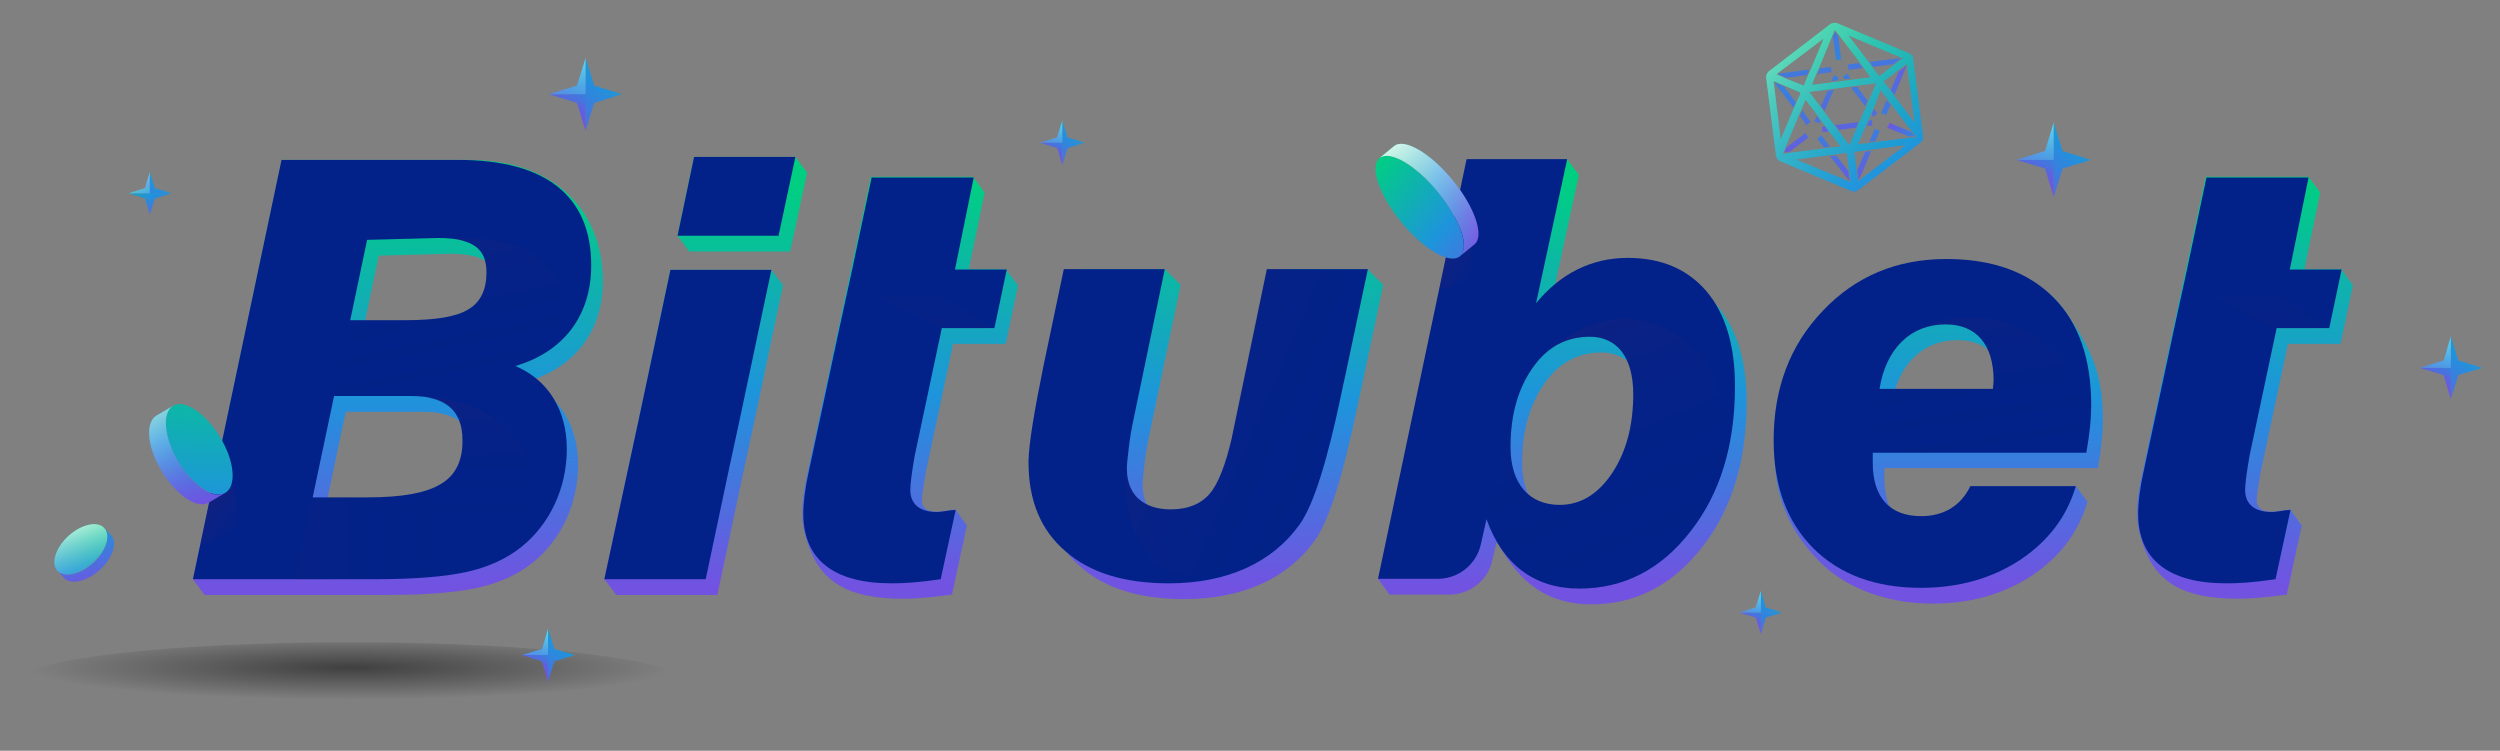 <?xml version="1.0" encoding="utf-8"?>
<!-- Generator: Adobe Illustrator 27.8.1, SVG Export Plug-In . SVG Version: 6.00 Build 0)  -->
<svg version="1.1" id="Layer_1" xmlns="http://www.w3.org/2000/svg" xmlns:xlink="http://www.w3.org/1999/xlink" x="0px" y="0px"
	 viewBox="0 0 666 200" style="enable-background:new 0 0 666 200;" xml:space="preserve">
<rect x="0" y="0" width="666" height="200" fill="#808080" stroke="none"/>
<style type="text/css">
	.st0{opacity:0.5;fill:url(#SVGID_1_);enable-background:new    ;}
	.st1{fill:url(#SVGID_00000008836367255948251650000012212557724330363289_);}
	.st2{fill:url(#SVGID_00000116935032735215215150000009928252914756437901_);}
	.st3{fill:url(#SVGID_00000183966654936399676800000013167306499602602407_);}
	.st4{fill:url(#SVGID_00000043430448809708955780000006460207933553649585_);}
	.st5{fill:url(#SVGID_00000006674312176942804540000018129933213525950341_);}
	.st6{fill:url(#SVGID_00000090984775410835847980000007944682020254637194_);}
	.st7{fill:url(#SVGID_00000178922076705985506780000000923756238811243415_);}
	.st8{fill:url(#SVGID_00000012471355325335152580000001337731347897803139_);}
	.st9{fill:#022289;}
	.st10{fill:url(#SVGID_00000018211339161798680310000006156066758633494949_);}
	.st11{fill:url(#SVGID_00000021086088276483993850000011995800973772434305_);}
	.st12{fill:url(#SVGID_00000141456304693681468620000000615937643862121873_);}
	.st13{fill:url(#SVGID_00000063626196546724014570000005778299444523067275_);}
	.st14{fill:url(#SVGID_00000088822176418206528990000015821235380924986299_);}
	.st15{fill:url(#SVGID_00000120543902297018186360000004659685431469119141_);}
	.st16{fill:url(#SVGID_00000075156378662807843810000004111433632200744073_);}
	.st17{fill:url(#SVGID_00000053509863401289514800000003029177277977718928_);}
	.st18{fill:url(#SVGID_00000096036353049225201920000001631657257815637676_);}
	.st19{fill:url(#SVGID_00000158006266128518897280000004034781599578155150_);}
	.st20{fill:url(#SVGID_00000075863836061700943000000009738900441115400325_);}
	.st21{fill:url(#SVGID_00000011740496842018624150000002976964853343756459_);}
	.st22{fill:url(#SVGID_00000093878929545148429010000017277250308420842640_);}
	.st23{fill:url(#SVGID_00000176036670007384490460000003145720992458628751_);}
	.st24{fill:url(#SVGID_00000088111813430910338540000017063937958012997260_);}
	.st25{fill:url(#SVGID_00000117664440001797701740000006297254572082862766_);}
	.st26{fill:url(#SVGID_00000143606836895635285840000006145943859943121840_);}
	.st27{fill:url(#SVGID_00000170263031272595583630000001316490900456967069_);}
	.st28{fill:url(#SVGID_00000174601386710999711030000013284500395156281495_);}
	.st29{fill:url(#SVGID_00000112607274655062110510000010003099138641805224_);}
	.st30{fill:url(#SVGID_00000003072720358062991510000001394718374699887495_);}
	.st31{fill:url(#SVGID_00000155831718573171951120000012293524098550463140_);}
	.st32{fill:url(#SVGID_00000170963105835187570450000017929641777943080887_);}
	.st33{fill:url(#SVGID_00000089532254694031713160000014406747568714373287_);}
	.st34{fill:url(#SVGID_00000143611669791899724900000012246719869766048901_);}
	.st35{fill:url(#SVGID_00000139263762068634958950000015248352801124248460_);}
	.st36{fill:url(#SVGID_00000063631628455939907480000017540564090511752357_);}
	.st37{fill:url(#SVGID_00000119799987148620303710000003876452135310772146_);}
	.st38{fill:url(#SVGID_00000068641158397059174140000007873652067900141499_);}
	.st39{fill:url(#SVGID_00000036964498674342712740000003895210764537113484_);}
	.st40{fill:url(#SVGID_00000062902210050788795690000004495415545233822119_);}
	.st41{fill:url(#SVGID_00000153684976729897642650000015299306221166310066_);}
	.st42{fill:url(#SVGID_00000124151718899053180690000016809017406150748091_);}
	.st43{fill:url(#SVGID_00000021836864698833862480000011682681915584080541_);}
	.st44{fill:url(#SVGID_00000022552470020759047080000010530293635908807817_);}
	.st45{fill:url(#SVGID_00000153706643792940742590000013019610116852810631_);}
	.st46{fill:url(#SVGID_00000110458043556523207070000017837223387326744742_);}
	.st47{fill:url(#SVGID_00000081612763482000624780000004554556479253665159_);}
	.st48{fill:url(#SVGID_00000124161866753118254650000012179212252608620683_);}
	.st49{fill:url(#SVGID_00000168803933411675134930000012210478886073835705_);}
	.st50{fill:url(#SVGID_00000181049203805842686380000005010345811557984661_);}
	.st51{fill:url(#SVGID_00000166646339898286764280000011607372036881386625_);}
	.st52{fill:url(#SVGID_00000083051643414523176650000011323317183151319486_);}
	.st53{fill:url(#SVGID_00000058562834317068961600000013976469062651654297_);}
	.st54{fill:url(#SVGID_00000147909577440624504950000013207265676195803033_);}
	.st55{fill:url(#SVGID_00000104690418936876960140000007285399877169748158_);}
	.st56{fill:url(#SVGID_00000058546971697146414930000014960819073051360441_);}
	.st57{fill:url(#SVGID_00000068644182492084923660000018182139638728030865_);}
	.st58{fill:url(#SVGID_00000044888013994004794590000010216105650826088360_);}
	.st59{fill:url(#SVGID_00000027568052147586792860000008809747263720498330_);}
	.st60{fill:url(#SVGID_00000160892207438567057110000016152707292480850560_);}
	.st61{fill:url(#SVGID_00000134945309737843161360000016253161554394174593_);}
	.st62{fill:url(#SVGID_00000000921232918911002610000016996333427137453482_);}
	.st63{fill:url(#SVGID_00000163036369942687606430000006058352785589238186_);}
	.st64{fill:url(#SVGID_00000080905347567242616160000015558503359119168171_);}
	.st65{fill:url(#SVGID_00000044178800260983568490000000581818717147456950_);}
	.st66{fill:url(#SVGID_00000090987746329958240370000008125211926006353308_);}
	.st67{fill:url(#SVGID_00000157282598277052049950000016366880812121403070_);}
	.st68{fill:url(#SVGID_00000147939155262324052610000010890386801178733226_);}
	.st69{fill:url(#SVGID_00000142175943651932780480000002083408820763807666_);}
	.st70{fill:url(#SVGID_00000032618927021686531900000016610791456205902464_);}
	.st71{fill:url(#SVGID_00000008149606957334710020000002110486459439389332_);}
	.st72{fill:url(#SVGID_00000118375254384904977440000018272266390479101318_);}
	.st73{fill:url(#SVGID_00000047023504459400178120000015959071259465116051_);}
	.st74{fill:url(#SVGID_00000134938941001852468140000015399453923778338461_);}
	.st75{fill:url(#SVGID_00000049921429014954867920000013521830196243458990_);}
	.st76{fill:url(#SVGID_00000179619754121436782760000002753386633053396888_);}
	.st77{fill:url(#SVGID_00000105411758157825613590000011918609906866842521_);}
	.st78{fill:url(#SVGID_00000127005643590798289100000014387293332747062200_);}
	.st79{fill:url(#SVGID_00000152962342098560545700000008590114307052800922_);}
	.st80{fill:url(#SVGID_00000145020857799565213560000011312818042170931104_);}
	.st81{fill:url(#SVGID_00000178909410362902063610000014141959026422423733_);}
	.st82{fill:url(#SVGID_00000034050418472841956630000013493187605644007833_);}
	.st83{fill:none;}
	.st84{fill:url(#SVGID_00000048500193103240223530000017856928571297752757_);}
	.st85{fill:url(#SVGID_00000029752089382012568380000014123039479263285899_);}
	.st86{fill:url(#SVGID_00000048485963700952751810000014146519208104277379_);}
	.st87{fill:url(#SVGID_00000139280859897994488970000011919419298920561061_);}
	.st88{fill:url(#SVGID_00000050623469975036326550000012419407757674319774_);}
	.st89{fill:url(#SVGID_00000036220104238487959710000006502527867111998127_);}
	.st90{fill:url(#SVGID_00000118355642014940916530000012715011226465985943_);}
	.st91{fill:url(#SVGID_00000129891262943224805090000002337988120698272670_);}
	.st92{fill:url(#SVGID_00000173846075765610954550000006119409943079297716_);}
	.st93{fill:url(#SVGID_00000078740309988923598270000002295305300089312643_);}
	.st94{fill:url(#SVGID_00000121271179656029262590000014843952914338900884_);}
	.st95{fill:url(#SVGID_00000004539598224641033970000010466140571232573114_);}
	.st96{fill:url(#SVGID_00000052788644472701925630000007772450032093361084_);}
	.st97{fill:url(#SVGID_00000025439807047996300270000000127691930301193101_);}
	.st98{fill:url(#SVGID_00000114767158496182947660000001543855324557463966_);}
	.st99{fill:url(#SVGID_00000018954533311031779340000004877608060419784075_);}
	.st100{fill:url(#SVGID_00000086680512747510271820000007440135666280620943_);}
	.st101{fill:url(#SVGID_00000165942813365546935010000013252525878858854299_);}
	.st102{fill:url(#SVGID_00000051372748364569299430000011426735712676259484_);}
	.st103{fill:url(#SVGID_00000083059963317612704360000016543227678263094196_);}
	.st104{fill:url(#SVGID_00000085949354045336365990000015870356686439440298_);}
	.st105{fill:url(#SVGID_00000107552076883371533660000016985068010943715729_);}
	.st106{fill:url(#SVGID_00000161632211688524824460000007459466302193552285_);}
	.st107{fill:url(#SVGID_00000170263181062281154200000016808640490367584438_);}
	.st108{fill:url(#SVGID_00000008151340642080838080000002406573270562577324_);}
	.st109{fill:url(#SVGID_00000179606469338105173540000000298825416608581262_);}
	.st110{fill:url(#SVGID_00000157267037303241388990000015812045170423864209_);}
	.st111{fill:url(#SVGID_00000011738702489535303300000005057179844749934264_);}
	.st112{fill:url(#SVGID_00000137102879512074384510000001678942616758762391_);}
	.st113{fill:url(#SVGID_00000048476417626226375560000004858264094942533284_);}
	.st114{fill:url(#SVGID_00000165928525133699356520000017725235679127378610_);}
	.st115{fill:url(#SVGID_00000160878746875771131820000002946901462220355982_);}
	.st116{fill:url(#SVGID_00000160902835739832036800000004135252282534666166_);}
	.st117{fill:url(#SVGID_00000080187041554438982620000017172128552649448840_);}
	.st118{fill:url(#SVGID_00000166667372979560682020000001607779477641024184_);}
	.st119{fill:url(#SVGID_00000070836587990051413310000004005143838348963737_);}
</style>
<g id="drop_shadow">
	
		<radialGradient id="SVGID_1_" cx="91.048" cy="6305.357" r="82.784" gradientTransform="matrix(1.044 0 0 0.104 -1.781 -477.897)" gradientUnits="userSpaceOnUse">
		<stop  offset="0" style="stop-color:#010003"/>
		<stop  offset="0.99" style="stop-color:#010003;stop-opacity:0"/>
	</radialGradient>
	<ellipse class="st0" cx="93.3" cy="181.3" rx="88" ry="10.2"/>
</g>
<g id="text_depth">
	
		<linearGradient id="SVGID_00000134239672252080894250000005601156933455079615_" gradientUnits="userSpaceOnUse" x1="184.8" y1="689.051" x2="184.8" y2="798.664" gradientTransform="matrix(1 0 0 1 0 -642.31)">
		<stop  offset="0" style="stop-color:#00CF81"/>
		<stop  offset="0.53" style="stop-color:#1E94DC"/>
		<stop  offset="1" style="stop-color:#7252E1"/>
	</linearGradient>
	<polygon style="fill:url(#SVGID_00000134239672252080894250000005601156933455079615_);" points="208.6,76 200.6,113.9 
		197.3,129.2 191.1,158.5 164.2,158.5 161,154.3 170.3,111.1 173.4,96.5 178.6,71.9 205.5,71.9 	"/>
	
		<linearGradient id="SVGID_00000121990034950785323870000012717798072931443618_" gradientUnits="userSpaceOnUse" x1="197.75" y1="691.485" x2="197.75" y2="816.553" gradientTransform="matrix(1 0 0 1 0 -642.31)">
		<stop  offset="0" style="stop-color:#00CF81"/>
		<stop  offset="0.53" style="stop-color:#1E94DC"/>
		<stop  offset="1" style="stop-color:#7252E1"/>
	</linearGradient>
	<polygon style="fill:url(#SVGID_00000121990034950785323870000012717798072931443618_);" points="183.6,67 210.5,67 215,46 
		211.9,41.8 184.9,41.8 180.5,62.8 	"/>
	
		<linearGradient id="SVGID_00000112629537097895424600000010672919679870944190_" gradientUnits="userSpaceOnUse" x1="242.474" y1="690.294" x2="242.474" y2="798.643" gradientTransform="matrix(1 0 0 1 0 -642.31)">
		<stop  offset="0" style="stop-color:#00CF81"/>
		<stop  offset="0.53" style="stop-color:#1E94DC"/>
		<stop  offset="1" style="stop-color:#7252E1"/>
	</linearGradient>
	<path style="fill:url(#SVGID_00000112629537097895424600000010672919679870944190_);" d="M271.2,76l-1.3,6.2l-1.9,9l-0.1,0.4h-14
		l-7.2,33.9c-0.5,3-1,5.6-1.1,7.5c-0.2,3.7,3.7,3.6,6.9,3l2-0.3c0,0,2.9,4.2,3.1,4.2l-4,18.5c-6.1,0.8-9.7,1.1-13.1,1.1
		c-14.4,0-22-4.3-25.4-15c-0.3-0.9-0.5-1.8-0.8-2.8c-1.2-5.2-0.2-11,0.7-15.1l0,0c0.1-0.3,0.1-0.6,0.2-0.9L232,47.1h27.2l3.1,4.2
		l-4.2,20.4h9.8L271.2,76L271.2,76z"/>
	
		<linearGradient id="SVGID_00000131344688970666702130000001828121429483354547_" gradientUnits="userSpaceOnUse" x1="598.074" y1="690.294" x2="598.074" y2="798.643" gradientTransform="matrix(1 0 0 1 0 -642.31)">
		<stop  offset="0" style="stop-color:#00CF81"/>
		<stop  offset="0.53" style="stop-color:#1E94DC"/>
		<stop  offset="1" style="stop-color:#7252E1"/>
	</linearGradient>
	<path style="fill:url(#SVGID_00000131344688970666702130000001828121429483354547_);" d="M626.8,76l-1.3,6.2l-1.9,9l-0.1,0.4h-14
		l-7.2,33.9c-0.5,3-1,5.6-1.1,7.5c-0.2,3.7,3.7,3.6,6.9,3l2-0.3c0,0,2.9,4.2,3.1,4.2l-4,18.5c-6.1,0.8-9.7,1.1-13.1,1.1
		c-14.4,0-22-4.3-25.4-15c-0.3-0.9-0.5-1.8-0.8-2.8c-1.2-5.2-0.2-11,0.7-15.1l0,0c0.1-0.3,0.1-0.6,0.2-0.9l16.8-78.6H615l3.1,4.2
		l-4.2,20.4h9.8L626.8,76L626.8,76z"/>
	
		<linearGradient id="SVGID_00000041260550192420401180000006542075182690300577_" gradientUnits="userSpaceOnUse" x1="416.2" y1="690.472" x2="416.2" y2="798.601" gradientTransform="matrix(1 0 0 1 0 -642.31)">
		<stop  offset="0" style="stop-color:#00CF81"/>
		<stop  offset="0.53" style="stop-color:#1E94DC"/>
		<stop  offset="1" style="stop-color:#7252E1"/>
	</linearGradient>
	<path style="fill:url(#SVGID_00000041260550192420401180000006542075182690300577_);" d="M386.1,158.4h-15.9l-3.1-4.2l26.7-107.6
		l23.7-4.2l3.1,4.2L412.3,85c6.4-7.9,14.8-12.1,24.4-12.1c9,0,16,3,21.1,9c5,6,7.5,14.4,7.5,25.2c0,15.6-3.9,28.5-11.8,38.6
		c-7.9,10.2-17.8,15.3-29.7,15.3c-5.5,0-10.4-1.4-14.4-4.1c-4.6-3.1-7.2-6.8-10.7-12.6l-1.1,4.9
		C396.4,154.6,391.6,158.4,386.1,158.4L386.1,158.4z M411.4,102.2c-3.9,5.5-5.9,12.6-5.9,21.1c0,9.7,4.9,15.4,13.1,15.4
		c5.5,0,10.2-2.8,14-8.5c3.7-5.6,5.6-12.6,5.6-21c0-9.8-4.3-15.3-11.6-15.3C420.4,93.9,415.3,96.6,411.4,102.2L411.4,102.2z"/>
	
		<linearGradient id="SVGID_00000057859978763886987880000006520594752280003225_" gradientUnits="userSpaceOnUse" x1="516.5" y1="690.931" x2="516.5" y2="798.633" gradientTransform="matrix(1 0 0 1 0 -642.31)">
		<stop  offset="0" style="stop-color:#00CF81"/>
		<stop  offset="0.53" style="stop-color:#1E94DC"/>
		<stop  offset="1" style="stop-color:#7252E1"/>
	</linearGradient>
	<path style="fill:url(#SVGID_00000057859978763886987880000006520594752280003225_);" d="M556.1,133.7c-2.4,8.2-7.4,14.7-14.9,19.7
		c-7.5,4.9-16.3,7.4-26.4,7.4c-12.1,0-23-4.1-30-11.1c-7-7.1-12-16.1-12-28.2c0-13.8,3.7-27.8,12.4-37c8.7-9.2,22.7-14.2,36-14.2
		c12.2,0,23,4.3,28.8,12.4c7.5,10.8,10.2,17,10.2,29.4c0,3.6-0.4,7.4-1.3,12.6H502v2.7c0,9.2,4.5,14.2,12.9,14.2
		c6.1,0,10.6-2.8,13.1-8l24.9-4.2L556.1,133.7L556.1,133.7z M534.1,107.9c0-0.5,0.2-1.9,0.2-2.3c0-9.6-4.6-15-12.8-15
		c-9.3,0-15.9,6.5-17.6,17.2L534.1,107.9L534.1,107.9z"/>
	
		<linearGradient id="SVGID_00000134213588424493191110000000426309162201531315_" gradientUnits="userSpaceOnUse" x1="323.3" y1="694.44" x2="323.3" y2="798.769" gradientTransform="matrix(1 0 0 1 0 -642.31)">
		<stop  offset="0" style="stop-color:#00CF81"/>
		<stop  offset="0.53" style="stop-color:#1E94DC"/>
		<stop  offset="1" style="stop-color:#7252E1"/>
	</linearGradient>
	<path style="fill:url(#SVGID_00000134213588424493191110000000426309162201531315_);" d="M308.4,137.8c-2.6-1.8-4-4.8-4-8.7
		c0-1.2,0.2-3,0.5-5.5s0.7-5.1,1.3-7.8l8.3-39.9l-4.2-4.2h-22l-0.8,4.2l-5,23.8l-0.4,1.9c-2.5,12.3-3.9,20.7-4,25.4
		c0,0.2,0,0.3,0,0.4c0,10.2,3.3,18.1,9.9,23.7c6.5,5.7,15.7,8.5,27.5,8.5c15.5,0,27.6-5.5,34.9-15.8c3.6-5.1,7.3-16.7,11.1-35
		c0.3-1.6,0.6-2.8,0.8-3.7l6.2-29.2l-4.2-4.2h-21.8l-9.8,47c-0.1,0.6-0.3,1.3-0.4,1.9c0,0.1,0,0.1,0,0.1c-1.7,7.4-3.7,12.4-5.9,15
		c-2.4,2.8-5.9,4.2-10.4,4.2C313,139.9,310.4,139.2,308.4,137.8L308.4,137.8"/>
	
		<linearGradient id="SVGID_00000014626963408065459710000003700166948475665580_" gradientUnits="userSpaceOnUse" x1="106" y1="690.472" x2="106" y2="798.685" gradientTransform="matrix(1 0 0 1 0 -642.31)">
		<stop  offset="0" style="stop-color:#00CF81"/>
		<stop  offset="0.53" style="stop-color:#1E94DC"/>
		<stop  offset="1" style="stop-color:#7252E1"/>
	</linearGradient>
	<path style="fill:url(#SVGID_00000014626963408065459710000003700166948475665580_);" d="M160.6,74.9c0-18.5-12.5-32.3-35.8-32.3
		H75.1L51.4,154.3l3.1,4.2H103c10.7,0,18.9-0.7,24.6-2c5.7-1.3,10.4-3.5,14.3-6.6c7.6-6.1,12.1-15.7,12.1-26.1s-5-18.4-13.7-22.1
		C153.4,97.8,160.6,88,160.6,74.9L160.6,74.9z M120.6,133.1c-3.9,2.4-10.3,3.6-19.5,3.6H86.4l5.7-27h20.7c9,0,13.5,3.9,13.5,11.7
		C126.4,126.8,124.5,130.7,120.6,133.1z M128,86.6c-3.2,2-8.8,2.9-16.9,2.9H96.4l4.5-21.4l18.9-0.5c9.2,0,12.9,2.7,12.9,9.2
		C132.8,81.4,131.2,84.7,128,86.6L128,86.6z"/>
</g>
<g id="text">
	<polygon class="st9" points="205.5,71.9 197.2,111.1 194,125.9 188,154.3 161,154.3 170.3,111.1 173.4,96.5 178.6,71.9 	"/>
	<polygon class="st9" points="180.5,62.8 207.4,62.8 211.9,41.8 184.9,41.8 	"/>
	<path class="st9" d="M259.4,47.3h-27.2L227,71.9l-3.4,15.6l-8.2,38.4c-0.9,4-1.4,8.1-1.4,10.9c0,12.2,8,18.6,23.5,18.6
		c3.3,0,7-0.2,13.1-1.1l4-18.5c-0.2,0.1-0.5,0.1-1,0.1c-2,0.3-3.3,0.5-4,0.5c-4.6,0-7.1-2.1-7.1-5.9c0-1.8,0.5-5.2,1.2-9.2l7.2-33.9
		h14L265,87l1.9-9l1.3-6.2h-13.8L259.4,47.3L259.4,47.3z"/>
	<path class="st9" d="M615,47.3h-27.2l-5.2,24.6l-3.4,15.6l-8.2,38.4c-0.9,4-1.4,8.1-1.4,10.9c0,12.2,8,18.6,23.5,18.6
		c3.3,0,7-0.2,13.1-1.1l4-18.5c-0.2,0.1-0.5,0.1-1,0.1c-2,0.3-3.3,0.5-4,0.5c-4.6,0-7.1-2.1-7.1-5.9c0-1.8,0.5-5.2,1.2-9.2l7.2-33.9
		h14l0.1-0.4l1.9-9l1.3-6.2H610L615,47.3L615,47.3z"/>
	<path class="st9" d="M383,154.2h-15.9l23.6-111.8h26.8l-8.3,38.4c6.4-7.9,14.8-12.1,24.4-12.1c9,0,16,3,21.1,9
		c5,6,7.5,14.4,7.5,25.2c0,15.6-3.9,28.5-11.8,38.6c-7.9,10.2-17.8,15.3-29.7,15.3c-11.9,0-20.4-6.4-24.7-18.5l-1.5,6.7
		C393.3,150.4,388.5,154.2,383,154.2L383,154.2z M408.3,98c-3.9,5.5-5.9,12.6-5.9,21.1c0,9.7,4.9,15.4,13.1,15.4
		c5.5,0,10.2-2.8,14-8.5c3.7-5.6,5.6-12.6,5.6-21c0-9.8-4.3-15.3-11.6-15.3C417.2,89.7,412.1,92.5,408.3,98L408.3,98z"/>
	<path class="st9" d="M553,129.5c-2.4,8.2-7.4,14.7-14.9,19.7c-7.5,4.9-16.3,7.4-26.4,7.4c-12.1,0-21.7-3.6-28.7-10.6
		c-7-7.1-10.5-16.6-10.5-28.7c0-13.8,4.3-25.3,13.1-34.5c8.7-9.2,19.7-13.8,32.9-13.8c12.2,0,21.7,3.4,28.5,10.2
		c6.8,6.8,10.1,16.4,10.1,28.8c0,3.6-0.4,7.4-1.3,12.6h-56.9v2.7c0,9.2,4.5,14.2,12.9,14.2c6.1,0,10.6-2.8,13.1-8L553,129.5
		L553,129.5z M530.9,103.7c0-0.5,0.2-1.9,0.2-2.3c0-9.6-4.6-15-12.8-15c-9.3,0-15.9,6.5-17.6,17.2h30.2V103.7z"/>
	<path class="st9" d="M304.2,133.6c-2.6-1.8-4-4.8-4-8.7c0-1.2,0.2-3,0.5-5.5s0.7-5.1,1.3-7.8l8.3-39.9h-26.9l-5,23.8l-0.4,1.9
		c-2.5,12.3-3.9,20.7-4,25.4c0,0.2,0,0.3,0,0.4c0,10.2,3.3,18.1,9.9,23.7c6.5,5.7,15.7,8.5,27.5,8.5c15.5,0,27.6-5.5,34.9-15.8
		c3.6-5.1,7.3-16.7,11.1-35c0.3-1.6,0.6-2.8,0.8-3.7l6.2-29.2h-26.9l-8.9,42.8c-0.1,0.6-0.3,1.3-0.4,1.9c0,0.1,0,0.1,0,0.1
		c-1.7,7.4-3.7,12.4-5.9,15c-2.4,2.8-5.9,4.2-10.4,4.2C308.8,135.7,306.2,135,304.2,133.6L304.2,133.6L304.2,133.6z"/>
	<path class="st9" d="M157.5,70.7c0-18.5-12.1-28.1-35.4-28.1H75L51.4,154.3H100c10.7,0,18.9-0.7,24.6-2c5.7-1.3,10.4-3.5,14.3-6.6
		c7.6-6.1,12.1-15.7,12.1-26.1s-5-18.4-13.7-22.1C150.3,93.7,157.5,83.9,157.5,70.7L157.5,70.7z M117.5,128.9
		c-3.9,2.4-10.3,3.6-19.5,3.6H83.3l5.7-27h20.7c9,0,13.5,3.9,13.5,11.7C123.3,122.6,121.4,126.6,117.5,128.9z M124.8,82.4
		c-3.2,2-8.8,2.9-16.9,2.9H93.3l4.5-21.4l18.9-0.5c2.7,0,5,0.2,6.8,0.8c4.3,1.2,6.1,3.9,6.1,8.4C129.6,77.2,128,80.5,124.8,82.4z"/>
</g>
<g id="shadow_text">
	
		<linearGradient id="SVGID_00000111157217072931237250000015301224392860233864_" gradientUnits="userSpaceOnUse" x1="518.985" y1="697.656" x2="528.185" y2="762.623" gradientTransform="matrix(1 0 0 1 0 -642.31)">
		<stop  offset="0" style="stop-color:#201970"/>
		<stop  offset="0" style="stop-color:#201970;stop-opacity:0.98"/>
		<stop  offset="0.13" style="stop-color:#231C71;stop-opacity:0.68"/>
		<stop  offset="0.26" style="stop-color:#261F73;stop-opacity:0.43"/>
		<stop  offset="0.4" style="stop-color:#282174;stop-opacity:0.24"/>
		<stop  offset="0.55" style="stop-color:#292275;stop-opacity:0.1"/>
		<stop  offset="0.73" style="stop-color:#2A2375;stop-opacity:2.000000e-02"/>
		<stop  offset="1" style="stop-color:#2B2476;stop-opacity:0"/>
	</linearGradient>
	<path style="fill:url(#SVGID_00000111157217072931237250000015301224392860233864_);" d="M549.4,96.3c-13.2-16-35.6-14-43.8-4.1
		c2.7-3.2,6.3-5.2,10.7-5.6c0.1,0,0.2,0,0.3,0c0.6-0.1,1.2-0.1,1.8-0.1c8.1,0,12.8,5.3,12.8,15c0,0.4-0.1,1.7-0.1,2.3l0,0h-30.2
		c-1.2,6-1.8,13.4-1.8,16.8h56.8c0.1-0.4,0.2-0.9,0.2-1.3C556.8,113.8,556.3,104.8,549.4,96.3L549.4,96.3z"/>
	
		<linearGradient id="SVGID_00000105420762967549376040000010184862485044195724_" gradientUnits="userSpaceOnUse" x1="400.76" y1="696.951" x2="436.863" y2="788.716" gradientTransform="matrix(1 0 0 1 0 -642.31)">
		<stop  offset="0" style="stop-color:#201970"/>
		<stop  offset="0" style="stop-color:#201970;stop-opacity:0.98"/>
		<stop  offset="0.13" style="stop-color:#231C71;stop-opacity:0.68"/>
		<stop  offset="0.26" style="stop-color:#261F73;stop-opacity:0.43"/>
		<stop  offset="0.4" style="stop-color:#282174;stop-opacity:0.24"/>
		<stop  offset="0.55" style="stop-color:#292275;stop-opacity:0.1"/>
		<stop  offset="0.73" style="stop-color:#2A2375;stop-opacity:2.000000e-02"/>
		<stop  offset="1" style="stop-color:#2B2476;stop-opacity:0"/>
	</linearGradient>
	<path style="fill:url(#SVGID_00000105420762967549376040000010184862485044195724_);" d="M457.1,130.1L457.1,130.1L457.1,130.1
		c-1.8,4.2-4,8-6.7,11.5c-7.9,10.2-17.8,15.3-29.7,15.3s-20.4-6.4-24.7-18.5l7.5-29.6c-0.8,3.1-1.1,6.6-1.1,10.3
		c0,9.7,4.9,15.4,13.1,15.4c5.5,0,10.2-2.8,14-8.5c3.7-5.6,5.6-12.6,5.6-21c0-9.8-4.3-15.3-11.6-15.3c-4.1,0-7.7,1.2-10.8,3.6
		C439.3,70.5,469.1,98.3,457.1,130.1L457.1,130.1z"/>
	
		<linearGradient id="SVGID_00000047051579716713007730000006093471768663925663_" gradientUnits="userSpaceOnUse" x1="597.432" y1="759.835" x2="609.348" y2="703.002" gradientTransform="matrix(1 0 0 1 0 -642.31)">
		<stop  offset="0" style="stop-color:#201970"/>
		<stop  offset="0" style="stop-color:#201970;stop-opacity:0.98"/>
		<stop  offset="0.13" style="stop-color:#231C71;stop-opacity:0.68"/>
		<stop  offset="0.26" style="stop-color:#261F73;stop-opacity:0.43"/>
		<stop  offset="0.4" style="stop-color:#282174;stop-opacity:0.24"/>
		<stop  offset="0.55" style="stop-color:#292275;stop-opacity:0.1"/>
		<stop  offset="0.73" style="stop-color:#2A2375;stop-opacity:2.000000e-02"/>
		<stop  offset="1" style="stop-color:#2B2476;stop-opacity:0"/>
	</linearGradient>
	<polygon style="fill:url(#SVGID_00000047051579716713007730000006093471768663925663_);" points="620.4,87.5 606.4,78.7 
		588.9,78.7 606.5,87.5 	"/>
	
		<linearGradient id="SVGID_00000056410832332901061120000012755374033673194400_" gradientUnits="userSpaceOnUse" x1="241.839" y1="759.831" x2="253.745" y2="702.998" gradientTransform="matrix(1 0 0 1 0 -642.31)">
		<stop  offset="0" style="stop-color:#201970"/>
		<stop  offset="0" style="stop-color:#201970;stop-opacity:0.98"/>
		<stop  offset="0.13" style="stop-color:#231C71;stop-opacity:0.68"/>
		<stop  offset="0.26" style="stop-color:#261F73;stop-opacity:0.43"/>
		<stop  offset="0.4" style="stop-color:#282174;stop-opacity:0.24"/>
		<stop  offset="0.55" style="stop-color:#292275;stop-opacity:0.1"/>
		<stop  offset="0.73" style="stop-color:#2A2375;stop-opacity:2.000000e-02"/>
		<stop  offset="1" style="stop-color:#2B2476;stop-opacity:0"/>
	</linearGradient>
	<polygon style="fill:url(#SVGID_00000056410832332901061120000012755374033673194400_);" points="264.8,87.5 250.9,78.7 
		233.3,78.7 250.9,87.5 	"/>
	
		<linearGradient id="SVGID_00000151506126031035029040000007158002378997698688_" gradientUnits="userSpaceOnUse" x1="272.532" y1="725.889" x2="363.284" y2="765.145" gradientTransform="matrix(1 0 0 1 0 -642.31)">
		<stop  offset="0" style="stop-color:#201970"/>
		<stop  offset="0" style="stop-color:#201970;stop-opacity:0.98"/>
		<stop  offset="0.13" style="stop-color:#231C71;stop-opacity:0.68"/>
		<stop  offset="0.26" style="stop-color:#261F73;stop-opacity:0.43"/>
		<stop  offset="0.4" style="stop-color:#282174;stop-opacity:0.24"/>
		<stop  offset="0.55" style="stop-color:#292275;stop-opacity:0.1"/>
		<stop  offset="0.73" style="stop-color:#2A2375;stop-opacity:2.000000e-02"/>
		<stop  offset="1" style="stop-color:#2B2476;stop-opacity:0"/>
	</linearGradient>
	<path style="fill:url(#SVGID_00000151506126031035029040000007158002378997698688_);" d="M364.4,71.7l-6.2,29.2
		c-0.2,0.8-0.4,2.1-0.8,3.7c-3.8,18.3-7.5,30-11.1,35c-4.5,6.4-10.9,10.9-18.8,13.5c-24.4,5.3-29.8-16.3-26.9-33.6
		c-0.4,2.5-0.5,4.3-0.5,5.5c0,3.9,1.4,6.8,4,8.7c2,1.4,4.5,2.1,7.7,2.1c0.6,0,1.2,0,1.8-0.1c3.6-0.3,6.5-1.7,8.5-4.1
		c2.2-2.5,4.2-7.5,5.9-15v-0.1c0.1-0.6,0.3-1.3,0.4-1.9l8.9-42.8L364.4,71.7L364.4,71.7z"/>
	
		<linearGradient id="SVGID_00000169555059363551618000000004083048645208754582_" gradientUnits="userSpaceOnUse" x1="41.497" y1="770.763" x2="116.438" y2="773.154" gradientTransform="matrix(1 0 0 1 0 -642.31)">
		<stop  offset="0" style="stop-color:#201970"/>
		<stop  offset="0" style="stop-color:#201970;stop-opacity:0.98"/>
		<stop  offset="0.13" style="stop-color:#231C71;stop-opacity:0.68"/>
		<stop  offset="0.26" style="stop-color:#261F73;stop-opacity:0.43"/>
		<stop  offset="0.4" style="stop-color:#282174;stop-opacity:0.24"/>
		<stop  offset="0.55" style="stop-color:#292275;stop-opacity:0.1"/>
		<stop  offset="0.73" style="stop-color:#2A2375;stop-opacity:2.000000e-02"/>
		<stop  offset="1" style="stop-color:#2B2476;stop-opacity:0"/>
	</linearGradient>
	<path style="fill:url(#SVGID_00000169555059363551618000000004083048645208754582_);" d="M142.3,133.7c0,3.9-0.6,7.4-1.8,10.7
		c-0.2,0.2-0.4,0.3-0.6,0.5c-6.3,5.8-15.2,7.5-15.4,7.6c-5.7,1.3-13.9,2-24.6,2H78.7l4.6-21.8H98c14,0,18.6-3.1,18.7-3.2
		c0.1,0,0.2-0.1,0.3-0.1c0.2-0.1,0.4-0.2,0.6-0.3c6.2-3.7,9.7-18.8-1.6-22.6c-0.1,0-0.2,0-0.2-0.1h-0.1c-0.2-0.1-0.5-0.1-0.7-0.2
		c-0.3-0.1-0.6-0.1-0.9-0.2c-0.1,0-0.2,0-0.3-0.1C132.5,107.6,142.3,117,142.3,133.7L142.3,133.7z"/>
	
		<linearGradient id="SVGID_00000168808645811807056530000010911872475846096776_" gradientUnits="userSpaceOnUse" x1="108.811" y1="681.705" x2="121.123" y2="742.85" gradientTransform="matrix(1 0 0 1 0 -642.31)">
		<stop  offset="0" style="stop-color:#201970"/>
		<stop  offset="0" style="stop-color:#201970;stop-opacity:0.98"/>
		<stop  offset="0.13" style="stop-color:#231C71;stop-opacity:0.68"/>
		<stop  offset="0.26" style="stop-color:#261F73;stop-opacity:0.43"/>
		<stop  offset="0.4" style="stop-color:#282174;stop-opacity:0.24"/>
		<stop  offset="0.55" style="stop-color:#292275;stop-opacity:0.1"/>
		<stop  offset="0.73" style="stop-color:#2A2375;stop-opacity:2.000000e-02"/>
		<stop  offset="1" style="stop-color:#2B2476;stop-opacity:0"/>
	</linearGradient>
	<path style="fill:url(#SVGID_00000168808645811807056530000010911872475846096776_);" d="M150.9,119.7c0,0.4,0,0.8,0,1.2v0.2
		c0,0.1,0,0.1,0,0.2s0,0.1,0,0.2v0.1v0.1c0,0.5-0.1,1-0.1,1.5c0,0.4-0.1,0.8-0.1,1.2v0.1c0,0.3-0.1,0.6-0.1,0.9v0.1
		c0,0.2-0.1,0.4-0.1,0.6s-0.1,0.4-0.1,0.5s0,0.1,0,0.1c-0.1,0.4-0.2,0.9-0.3,1.3c0,0.1-0.1,0.3-0.1,0.4v0.1
		c-0.1,0.3-0.2,0.6-0.3,0.9c0,0.2-0.1,0.3-0.1,0.5v0.1c-0.1,0.4-0.3,0.9-0.4,1.3c-0.4,1.1-0.8,2.2-1.3,3.2c-0.1,0.3-0.3,0.6-0.5,0.9
		c-0.1,0.2-0.2,0.4-0.3,0.5c-0.2,0.4-0.5,0.9-0.7,1.3c-0.1,0.1-0.1,0.3-0.2,0.4c-0.2,0.4-0.4,0.7-0.7,1c-0.4,0.6-0.8,1.1-1.2,1.6
		c-0.2,0.3-0.4,0.5-0.6,0.8c-0.2,0.3-0.4,0.5-0.7,0.8c-0.4,0.4-0.8,0.8-1.1,1.2c-0.1,0.1-0.1,0.1-0.2,0.2l0,0c-0.3,0.3-0.7,0.7-1,1
		c1.2-3.2,1.8-6.8,1.8-10.7c0-16.6-9.8-26.1-28.7-27.8h-0.1h-0.1c-0.2,0-0.3-0.1-0.5-0.1c-0.1,0-0.3,0-0.4-0.1c-0.1,0-0.3,0-0.4,0
		s-0.1,0-0.2,0s-0.2,0-0.3,0c-0.1,0-0.1,0-0.2,0s-0.3,0-0.4,0c-0.4,0-0.9,0-1.3,0h-1.8c-0.4,0-0.7,0-1.1,0H89l4.3-20.2H108
		c9.6,0,17.2-1.3,20-6c1.3-2.1,1.7-4.7,1.7-6.8c0-2.5-0.5-6.2-4.7-8c-0.4-0.1-0.7-0.3-1.1-0.4h-0.1c-2.3-0.7-4.6-0.7-4.7-0.7
		c6.6,0,13.3-0.1,19.6,2.6c14.3,6,16.6,24.3-1.2,31.4h-0.1l0,0C145.9,101.2,150.9,109.1,150.9,119.7L150.9,119.7z"/>
	
		<linearGradient id="SVGID_00000074417070364268654120000014829634418190777480_" gradientUnits="userSpaceOnUse" x1="109.559" y1="726.344" x2="110.405" y2="780.179" gradientTransform="matrix(1 0 0 1 0 -642.31)">
		<stop  offset="0" style="stop-color:#201970"/>
		<stop  offset="0" style="stop-color:#201970;stop-opacity:0.98"/>
		<stop  offset="0.13" style="stop-color:#231C71;stop-opacity:0.68"/>
		<stop  offset="0.26" style="stop-color:#261F73;stop-opacity:0.43"/>
		<stop  offset="0.4" style="stop-color:#282174;stop-opacity:0.24"/>
		<stop  offset="0.55" style="stop-color:#292275;stop-opacity:0.1"/>
		<stop  offset="0.73" style="stop-color:#2A2375;stop-opacity:2.000000e-02"/>
		<stop  offset="1" style="stop-color:#2B2476;stop-opacity:0"/>
	</linearGradient>
	<path style="fill:url(#SVGID_00000074417070364268654120000014829634418190777480_);" d="M142.3,133.7c0,3.9-0.6,7.4-1.8,10.6
		c-0.2,0.2-0.4,0.3-0.6,0.5c-5.6,5.5-14.9,7.4-15.4,7.6c-5.7,1.3-13.9,2-24.6,2H78.7l1.3-6l3.3-15.7H98c13.9,0,18.6-3.1,18.7-3.2
		c0.1,0,0.2-0.1,0.3-0.1c0.2-0.1,0.4-0.2,0.6-0.3c3.9-2.3,5.8-6.3,5.8-11.7c0-6.8-3.5-10.3-9.3-11.4
		C112.3,105.7,142.3,105.4,142.3,133.7L142.3,133.7z"/>
</g>
<g id="drop_shadow-2">
	
		<linearGradient id="SVGID_00000084522770058463877810000004538386939609562544_" gradientUnits="userSpaceOnUse" x1="50.31" y1="772.128" x2="70.674" y2="787.928" gradientTransform="matrix(1 0 0 1 0 -642.31)">
		<stop  offset="0" style="stop-color:#201970"/>
		<stop  offset="0" style="stop-color:#201970;stop-opacity:0.98"/>
		<stop  offset="0.13" style="stop-color:#231C71;stop-opacity:0.68"/>
		<stop  offset="0.26" style="stop-color:#261F73;stop-opacity:0.43"/>
		<stop  offset="0.4" style="stop-color:#282174;stop-opacity:0.24"/>
		<stop  offset="0.55" style="stop-color:#292275;stop-opacity:0.1"/>
		<stop  offset="0.73" style="stop-color:#2A2375;stop-opacity:2.000000e-02"/>
		<stop  offset="1" style="stop-color:#2B2476;stop-opacity:0"/>
	</linearGradient>
	<path style="fill:url(#SVGID_00000084522770058463877810000004538386939609562544_);" d="M60,126.1c-0.6-1-1.3-2-2-2.8l-3.9,18.3
		c-0.1,0-0.2-0.1-0.3-0.1c0.1,0.1,0.2,0.1,0.3,0.1l-0.7,3.1c1.3,0.2,2.6,0,3.6-0.6l3.4-2.2l0,0C64.2,139.7,64,132.6,60,126.1
		L60,126.1z"/>
	
		<linearGradient id="SVGID_00000054944914102965415290000012097601652627949983_" gradientUnits="userSpaceOnUse" x1="379.662" y1="704.628" x2="401.415" y2="718.434" gradientTransform="matrix(1 0 0 1 0 -642.31)">
		<stop  offset="0" style="stop-color:#201970"/>
		<stop  offset="0" style="stop-color:#201970;stop-opacity:0.98"/>
		<stop  offset="0.13" style="stop-color:#231C71;stop-opacity:0.68"/>
		<stop  offset="0.26" style="stop-color:#261F73;stop-opacity:0.43"/>
		<stop  offset="0.4" style="stop-color:#282174;stop-opacity:0.24"/>
		<stop  offset="0.55" style="stop-color:#292275;stop-opacity:0.1"/>
		<stop  offset="0.73" style="stop-color:#2A2375;stop-opacity:2.000000e-02"/>
		<stop  offset="1" style="stop-color:#2B2476;stop-opacity:0"/>
	</linearGradient>
	<path style="fill:url(#SVGID_00000054944914102965415290000012097601652627949983_);" d="M390.7,74.3l-4.4,2.4l0,0
		c-0.8,0.4-1.7,0.4-2.8,0l4.4-21.1c0.2,0.3,0.3,0.5,0.4,0.8C392.7,64.6,393.8,72.6,390.7,74.3L390.7,74.3z"/>
</g>
<g id="stars">
	<g>
		
			<linearGradient id="SVGID_00000001662493828219303260000004700692672606012311_" gradientUnits="userSpaceOnUse" x1="48.69" y1="679.084" x2="32.899" y2="700.419" gradientTransform="matrix(1 0 0 1 0 -642.31)">
			<stop  offset="0" style="stop-color:#00CF81"/>
			<stop  offset="0.53" style="stop-color:#1E94DC"/>
			<stop  offset="1" style="stop-color:#7252E1"/>
		</linearGradient>
		<polygon style="fill:url(#SVGID_00000001662493828219303260000004700692672606012311_);" points="39.9,45.8 38.2,51.5 39.9,51.5 
					"/>
		
			<linearGradient id="SVGID_00000023971582323328001720000004425185883918376844_" gradientUnits="userSpaceOnUse" x1="49.275" y1="679.509" x2="33.484" y2="700.845" gradientTransform="matrix(1 0 0 1 0 -642.31)">
			<stop  offset="0" style="stop-color:#00CF81"/>
			<stop  offset="0.53" style="stop-color:#1E94DC"/>
			<stop  offset="1" style="stop-color:#7252E1"/>
		</linearGradient>
		<polygon style="fill:url(#SVGID_00000023971582323328001720000004425185883918376844_);" points="39.9,45.8 41.7,51.5 39.9,51.5 
					"/>
		
			<linearGradient id="SVGID_00000098909618827741092390000001451501307611338637_" gradientUnits="userSpaceOnUse" x1="35.82" y1="686.901" x2="41.616" y2="702.044" gradientTransform="matrix(1 0 0 1 0 -642.31)">
			<stop  offset="0" style="stop-color:#00CF81"/>
			<stop  offset="0.53" style="stop-color:#1E94DC"/>
			<stop  offset="1" style="stop-color:#7252E1"/>
		</linearGradient>
		<polygon style="fill:url(#SVGID_00000098909618827741092390000001451501307611338637_);" points="39.9,53.3 39.9,57.2 38.6,52.8 
					"/>
		
			<linearGradient id="SVGID_00000138548476200045880580000000466783466275755709_" gradientUnits="userSpaceOnUse" x1="36.898" y1="686.485" x2="42.705" y2="701.628" gradientTransform="matrix(1 0 0 1 0 -642.31)">
			<stop  offset="0" style="stop-color:#00CF81"/>
			<stop  offset="0.53" style="stop-color:#1E94DC"/>
			<stop  offset="1" style="stop-color:#7252E1"/>
		</linearGradient>
		<polygon style="fill:url(#SVGID_00000138548476200045880580000000466783466275755709_);" points="39.9,57.2 41.7,51.5 39.9,51.5 
					"/>
		
			<linearGradient id="SVGID_00000119804119267867107330000010676431611370086813_" gradientUnits="userSpaceOnUse" x1="36.282" y1="686.721" x2="42.089" y2="701.864" gradientTransform="matrix(1 0 0 1 0 -642.31)">
			<stop  offset="0" style="stop-color:#00CF81"/>
			<stop  offset="0.53" style="stop-color:#1E94DC"/>
			<stop  offset="1" style="stop-color:#7252E1"/>
		</linearGradient>
		<polygon style="fill:url(#SVGID_00000119804119267867107330000010676431611370086813_);" points="39.9,51.5 39.9,53.3 38.6,52.8 
			38.2,51.5 		"/>
		
			<linearGradient id="SVGID_00000094614125588629163560000014704217066630786716_" gradientUnits="userSpaceOnUse" x1="33.845" y1="687.658" x2="39.641" y2="702.801" gradientTransform="matrix(1 0 0 1 0 -642.31)">
			<stop  offset="0" style="stop-color:#00CF81"/>
			<stop  offset="0.53" style="stop-color:#1E94DC"/>
			<stop  offset="1" style="stop-color:#7252E1"/>
		</linearGradient>
		<polygon style="fill:url(#SVGID_00000094614125588629163560000014704217066630786716_);" points="38.6,52.8 34.2,51.5 38.2,51.5 
					"/>
		
			<linearGradient id="SVGID_00000075862236882184791140000007186984156927013823_" gradientUnits="userSpaceOnUse" x1="33.202" y1="685.201" x2="42.152" y2="703.132" gradientTransform="matrix(1 0 0 1 0 -642.31)">
			<stop  offset="0" style="stop-color:#00CF81"/>
			<stop  offset="0.53" style="stop-color:#1E94DC"/>
			<stop  offset="1" style="stop-color:#7252E1"/>
		</linearGradient>
		<polygon style="fill:url(#SVGID_00000075862236882184791140000007186984156927013823_);" points="34.2,51.5 39.9,49.7 39.9,51.5 
					"/>
		
			<linearGradient id="SVGID_00000047036721511834129260000017527457310008318342_" gradientUnits="userSpaceOnUse" x1="39.301" y1="685.576" x2="45.097" y2="700.708" gradientTransform="matrix(1 0 0 1 0 -642.31)">
			<stop  offset="0" style="stop-color:#00CF81"/>
			<stop  offset="0.53" style="stop-color:#1E94DC"/>
			<stop  offset="1" style="stop-color:#7252E1"/>
		</linearGradient>
		<polygon style="fill:url(#SVGID_00000047036721511834129260000017527457310008318342_);" points="45.7,51.5 39.9,53.3 39.9,51.5 
					"/>
		
			<linearGradient id="SVGID_00000082354202802071401900000014120115391216803004_" gradientUnits="userSpaceOnUse" x1="51.497" y1="681.158" x2="35.707" y2="702.494" gradientTransform="matrix(1 0 0 1 0 -642.31)">
			<stop  offset="0" style="stop-color:#00CF81"/>
			<stop  offset="0.53" style="stop-color:#1E94DC"/>
			<stop  offset="1" style="stop-color:#7252E1"/>
		</linearGradient>
		<polygon style="fill:url(#SVGID_00000082354202802071401900000014120115391216803004_);" points="45.7,51.5 39.9,49.7 39.9,51.5 
					"/>
	</g>
	<g>
		
			<linearGradient id="SVGID_00000159455766733747994720000007015378897543384727_" gradientUnits="userSpaceOnUse" x1="156.721" y1="798.814" x2="137.412" y2="824.922" gradientTransform="matrix(1 0 0 1 0 -642.31)">
			<stop  offset="0" style="stop-color:#00CF81"/>
			<stop  offset="0.53" style="stop-color:#1E94DC"/>
			<stop  offset="1" style="stop-color:#7252E1"/>
		</linearGradient>
		<polygon style="fill:url(#SVGID_00000159455766733747994720000007015378897543384727_);" points="146,167.5 143.9,174.5 
			146,174.5 		"/>
		
			<linearGradient id="SVGID_00000106859218166982725080000010363385556272335784_" gradientUnits="userSpaceOnUse" x1="157.439" y1="799.338" x2="138.119" y2="825.447" gradientTransform="matrix(1 0 0 1 0 -642.31)">
			<stop  offset="0" style="stop-color:#00CF81"/>
			<stop  offset="0.53" style="stop-color:#1E94DC"/>
			<stop  offset="1" style="stop-color:#7252E1"/>
		</linearGradient>
		<polygon style="fill:url(#SVGID_00000106859218166982725080000010363385556272335784_);" points="146,167.5 148.2,174.5 
			146,174.5 		"/>
		
			<linearGradient id="SVGID_00000021084516623357015000000013729672576666955692_" gradientUnits="userSpaceOnUse" x1="156.195" y1="807.82" x2="144.039" y2="821.376" gradientTransform="matrix(1 0 0 1 0 -642.31)">
			<stop  offset="0" style="stop-color:#00CF81"/>
			<stop  offset="0.53" style="stop-color:#1E94DC"/>
			<stop  offset="1" style="stop-color:#7252E1"/>
		</linearGradient>
		<polygon style="fill:url(#SVGID_00000021084516623357015000000013729672576666955692_);" points="146,181.6 143.9,174.5 
			146,174.5 		"/>
		
			<linearGradient id="SVGID_00000070820926942899168560000012918764701622273680_" gradientUnits="userSpaceOnUse" x1="160.101" y1="801.312" x2="140.781" y2="827.41" gradientTransform="matrix(1 0 0 1 0 -642.31)">
			<stop  offset="0" style="stop-color:#00CF81"/>
			<stop  offset="0.53" style="stop-color:#1E94DC"/>
			<stop  offset="1" style="stop-color:#7252E1"/>
		</linearGradient>
		<polygon style="fill:url(#SVGID_00000070820926942899168560000012918764701622273680_);" points="146,181.6 148.2,174.5 
			146,174.5 		"/>
		
			<linearGradient id="SVGID_00000071526493593315558250000000181311906067486607_" gradientUnits="userSpaceOnUse" x1="149.872" y1="805.314" x2="140.985" y2="820.499" gradientTransform="matrix(1 0 0 1 0 -642.31)">
			<stop  offset="0" style="stop-color:#00CF81"/>
			<stop  offset="0.53" style="stop-color:#1E94DC"/>
			<stop  offset="1" style="stop-color:#7252E1"/>
		</linearGradient>
		<polygon style="fill:url(#SVGID_00000071526493593315558250000000181311906067486607_);" points="139,174.5 146,176.7 146,174.5 
					"/>
		
			<linearGradient id="SVGID_00000091005311999815083070000006118301927500727463_" gradientUnits="userSpaceOnUse" x1="156.14" y1="798.378" x2="136.82" y2="824.486" gradientTransform="matrix(1 0 0 1 0 -642.31)">
			<stop  offset="0" style="stop-color:#00CF81"/>
			<stop  offset="0.53" style="stop-color:#1E94DC"/>
			<stop  offset="1" style="stop-color:#7252E1"/>
		</linearGradient>
		<polygon style="fill:url(#SVGID_00000091005311999815083070000006118301927500727463_);" points="139,174.5 146,172.4 146,174.5 
					"/>
		
			<linearGradient id="SVGID_00000106841455510344487460000013890407548259453354_" gradientUnits="userSpaceOnUse" x1="160.696" y1="801.747" x2="141.376" y2="827.856" gradientTransform="matrix(1 0 0 1 0 -642.31)">
			<stop  offset="0" style="stop-color:#00CF81"/>
			<stop  offset="0.53" style="stop-color:#1E94DC"/>
			<stop  offset="1" style="stop-color:#7252E1"/>
		</linearGradient>
		<polygon style="fill:url(#SVGID_00000106841455510344487460000013890407548259453354_);" points="153.1,174.5 146,176.7 
			146,174.5 		"/>
		
			<linearGradient id="SVGID_00000064321206904296161380000009637117670276625294_" gradientUnits="userSpaceOnUse" x1="160.196" y1="801.38" x2="140.876" y2="827.477" gradientTransform="matrix(1 0 0 1 0 -642.31)">
			<stop  offset="0" style="stop-color:#00CF81"/>
			<stop  offset="0.53" style="stop-color:#1E94DC"/>
			<stop  offset="1" style="stop-color:#7252E1"/>
		</linearGradient>
		<polygon style="fill:url(#SVGID_00000064321206904296161380000009637117670276625294_);" points="153.1,174.5 146,172.4 
			146,174.5 		"/>
	</g>
	<g>
		
			<linearGradient id="SVGID_00000013873858884079630330000011215649024641351842_" gradientUnits="userSpaceOnUse" x1="170.909" y1="642.419" x2="144.038" y2="678.72" gradientTransform="matrix(1 0 0 1 0 -642.31)">
			<stop  offset="0" style="stop-color:#00CF81"/>
			<stop  offset="0.53" style="stop-color:#1E94DC"/>
			<stop  offset="1" style="stop-color:#7252E1"/>
		</linearGradient>
		<polygon style="fill:url(#SVGID_00000013873858884079630330000011215649024641351842_);" points="156,15.4 153,25.1 156,25.1 		
			"/>
		
			<linearGradient id="SVGID_00000036958415822428988520000011204346842131657389_" gradientUnits="userSpaceOnUse" x1="171.88" y1="643.128" x2="145.009" y2="679.44" gradientTransform="matrix(1 0 0 1 0 -642.31)">
			<stop  offset="0" style="stop-color:#00CF81"/>
			<stop  offset="0.53" style="stop-color:#1E94DC"/>
			<stop  offset="1" style="stop-color:#7252E1"/>
		</linearGradient>
		<polygon style="fill:url(#SVGID_00000036958415822428988520000011204346842131657389_);" points="156,15.4 159,25.1 156,25.1 		
			"/>
		
			<linearGradient id="SVGID_00000014600952827168764980000001998210147767029134_" gradientUnits="userSpaceOnUse" x1="170.112" y1="654.905" x2="153.204" y2="673.755" gradientTransform="matrix(1 0 0 1 0 -642.31)">
			<stop  offset="0" style="stop-color:#00CF81"/>
			<stop  offset="0.53" style="stop-color:#1E94DC"/>
			<stop  offset="1" style="stop-color:#7252E1"/>
		</linearGradient>
		<polygon style="fill:url(#SVGID_00000014600952827168764980000001998210147767029134_);" points="156,34.9 153,25.1 156,25.1 		
			"/>
		
			<linearGradient id="SVGID_00000065041458200433654260000009871459875193077402_" gradientUnits="userSpaceOnUse" x1="175.567" y1="645.865" x2="148.707" y2="682.166" gradientTransform="matrix(1 0 0 1 0 -642.31)">
			<stop  offset="0" style="stop-color:#00CF81"/>
			<stop  offset="0.53" style="stop-color:#1E94DC"/>
			<stop  offset="1" style="stop-color:#7252E1"/>
		</linearGradient>
		<polygon style="fill:url(#SVGID_00000065041458200433654260000009871459875193077402_);" points="156,34.9 159,25.1 156,25.1 		
			"/>
		
			<linearGradient id="SVGID_00000003065237230750973810000018258625169943813519_" gradientUnits="userSpaceOnUse" x1="161.338" y1="651.417" x2="148.973" y2="672.544" gradientTransform="matrix(1 0 0 1 0 -642.31)">
			<stop  offset="0" style="stop-color:#00CF81"/>
			<stop  offset="0.53" style="stop-color:#1E94DC"/>
			<stop  offset="1" style="stop-color:#7252E1"/>
		</linearGradient>
		<polygon style="fill:url(#SVGID_00000003065237230750973810000018258625169943813519_);" points="146.2,25.1 156,28.1 156,25.1 		
			"/>
		
			<linearGradient id="SVGID_00000157289115606595568910000004293186610023471521_" gradientUnits="userSpaceOnUse" x1="170.056" y1="641.792" x2="143.195" y2="678.093" gradientTransform="matrix(1 0 0 1 0 -642.31)">
			<stop  offset="0" style="stop-color:#00CF81"/>
			<stop  offset="0.53" style="stop-color:#1E94DC"/>
			<stop  offset="1" style="stop-color:#7252E1"/>
		</linearGradient>
		<polygon style="fill:url(#SVGID_00000157289115606595568910000004293186610023471521_);" points="146.2,25.1 156,22.1 156,25.1 		
			"/>
		
			<linearGradient id="SVGID_00000147905973467423383410000008876583854235753356_" gradientUnits="userSpaceOnUse" x1="176.362" y1="646.448" x2="149.491" y2="682.76" gradientTransform="matrix(1 0 0 1 0 -642.31)">
			<stop  offset="0" style="stop-color:#00CF81"/>
			<stop  offset="0.53" style="stop-color:#1E94DC"/>
			<stop  offset="1" style="stop-color:#7252E1"/>
		</linearGradient>
		<polygon style="fill:url(#SVGID_00000147905973467423383410000008876583854235753356_);" points="165.7,25.1 156,28.1 156,25.1 		
			"/>
		
			<linearGradient id="SVGID_00000031193763080884868030000012968006752375846054_" gradientUnits="userSpaceOnUse" x1="175.641" y1="645.915" x2="148.781" y2="682.226" gradientTransform="matrix(1 0 0 1 0 -642.31)">
			<stop  offset="0" style="stop-color:#00CF81"/>
			<stop  offset="0.53" style="stop-color:#1E94DC"/>
			<stop  offset="1" style="stop-color:#7252E1"/>
		</linearGradient>
		<polygon style="fill:url(#SVGID_00000031193763080884868030000012968006752375846054_);" points="165.7,25.1 156,22.1 156,25.1 		
			"/>
	</g>
	<g>
		
			<linearGradient id="SVGID_00000001621806034745505250000007555239987835423923_" gradientUnits="userSpaceOnUse" x1="292.06" y1="665.118" x2="275.706" y2="687.216" gradientTransform="matrix(1 0 0 1 0 -642.31)">
			<stop  offset="0" style="stop-color:#00CF81"/>
			<stop  offset="0.53" style="stop-color:#1E94DC"/>
			<stop  offset="1" style="stop-color:#7252E1"/>
		</linearGradient>
		<polygon style="fill:url(#SVGID_00000001621806034745505250000007555239987835423923_);" points="283,32.1 281.2,38 283,38 		"/>
		
			<linearGradient id="SVGID_00000036967467085811216830000002475472679560954506_" gradientUnits="userSpaceOnUse" x1="292.635" y1="665.55" x2="276.291" y2="687.648" gradientTransform="matrix(1 0 0 1 0 -642.31)">
			<stop  offset="0" style="stop-color:#00CF81"/>
			<stop  offset="0.53" style="stop-color:#1E94DC"/>
			<stop  offset="1" style="stop-color:#7252E1"/>
		</linearGradient>
		<polygon style="fill:url(#SVGID_00000036967467085811216830000002475472679560954506_);" points="283,32.1 284.8,38 283,38 		"/>
		
			<linearGradient id="SVGID_00000021817426389603112550000007657741039063201155_" gradientUnits="userSpaceOnUse" x1="291.595" y1="672.736" x2="281.298" y2="684.203" gradientTransform="matrix(1 0 0 1 0 -642.31)">
			<stop  offset="0" style="stop-color:#00CF81"/>
			<stop  offset="0.53" style="stop-color:#1E94DC"/>
			<stop  offset="1" style="stop-color:#7252E1"/>
		</linearGradient>
		<polygon style="fill:url(#SVGID_00000021817426389603112550000007657741039063201155_);" points="283,44 281.2,38 283,38 		"/>
		
			<linearGradient id="SVGID_00000009557051367454816230000012872023158889067957_" gradientUnits="userSpaceOnUse" x1="294.906" y1="667.222" x2="278.552" y2="689.32" gradientTransform="matrix(1 0 0 1 0 -642.31)">
			<stop  offset="0" style="stop-color:#00CF81"/>
			<stop  offset="0.53" style="stop-color:#1E94DC"/>
			<stop  offset="1" style="stop-color:#7252E1"/>
		</linearGradient>
		<polygon style="fill:url(#SVGID_00000009557051367454816230000012872023158889067957_);" points="283,44 284.8,38 283,38 		"/>
		
			<linearGradient id="SVGID_00000003065173237935750950000002690867056611946926_" gradientUnits="userSpaceOnUse" x1="286.232" y1="670.605" x2="278.713" y2="683.46" gradientTransform="matrix(1 0 0 1 0 -642.31)">
			<stop  offset="0" style="stop-color:#00CF81"/>
			<stop  offset="0.53" style="stop-color:#1E94DC"/>
			<stop  offset="1" style="stop-color:#7252E1"/>
		</linearGradient>
		<polygon style="fill:url(#SVGID_00000003065173237935750950000002690867056611946926_);" points="277,38 283,39.9 283,38 		"/>
		
			<linearGradient id="SVGID_00000124882439784850562030000012266909194242542008_" gradientUnits="userSpaceOnUse" x1="291.533" y1="664.734" x2="275.179" y2="686.822" gradientTransform="matrix(1 0 0 1 0 -642.31)">
			<stop  offset="0" style="stop-color:#00CF81"/>
			<stop  offset="0.53" style="stop-color:#1E94DC"/>
			<stop  offset="1" style="stop-color:#7252E1"/>
		</linearGradient>
		<polygon style="fill:url(#SVGID_00000124882439784850562030000012266909194242542008_);" points="277,38 283,36.2 283,38 		"/>
		
			<linearGradient id="SVGID_00000156551985339535149030000013025874908130266288_" gradientUnits="userSpaceOnUse" x1="295.373" y1="667.569" x2="279.029" y2="689.667" gradientTransform="matrix(1 0 0 1 0 -642.31)">
			<stop  offset="0" style="stop-color:#00CF81"/>
			<stop  offset="0.53" style="stop-color:#1E94DC"/>
			<stop  offset="1" style="stop-color:#7252E1"/>
		</linearGradient>
		<polygon style="fill:url(#SVGID_00000156551985339535149030000013025874908130266288_);" points="288.9,38 283,39.9 283,38 		"/>
		
			<linearGradient id="SVGID_00000067216227775629287770000005597177833736128158_" gradientUnits="userSpaceOnUse" x1="294.95" y1="667.249" x2="278.596" y2="689.347" gradientTransform="matrix(1 0 0 1 0 -642.31)">
			<stop  offset="0" style="stop-color:#00CF81"/>
			<stop  offset="0.53" style="stop-color:#1E94DC"/>
			<stop  offset="1" style="stop-color:#7252E1"/>
		</linearGradient>
		<polygon style="fill:url(#SVGID_00000067216227775629287770000005597177833736128158_);" points="288.9,38 283,36.2 283,38 		"/>
	</g>
	<g>
		
			<linearGradient id="SVGID_00000091002522174924704670000006630673079768508824_" gradientUnits="userSpaceOnUse" x1="477.87" y1="790.761" x2="462.079" y2="812.096" gradientTransform="matrix(1 0 0 1 0 -642.31)">
			<stop  offset="0" style="stop-color:#00CF81"/>
			<stop  offset="0.53" style="stop-color:#1E94DC"/>
			<stop  offset="1" style="stop-color:#7252E1"/>
		</linearGradient>
		<polygon style="fill:url(#SVGID_00000091002522174924704670000006630673079768508824_);" points="469.1,157.4 467.3,163.2 
			469.1,163.2 		"/>
		
			<linearGradient id="SVGID_00000135678410878460181630000014983621990774325656_" gradientUnits="userSpaceOnUse" x1="478.418" y1="791.167" x2="462.628" y2="812.503" gradientTransform="matrix(1 0 0 1 0 -642.31)">
			<stop  offset="0" style="stop-color:#00CF81"/>
			<stop  offset="0.53" style="stop-color:#1E94DC"/>
			<stop  offset="1" style="stop-color:#7252E1"/>
		</linearGradient>
		<polygon style="fill:url(#SVGID_00000135678410878460181630000014983621990774325656_);" points="469.1,157.4 470.8,163.2 
			469.1,163.2 		"/>
		
			<linearGradient id="SVGID_00000098915175825784776680000016300096481461703846_" gradientUnits="userSpaceOnUse" x1="477.395" y1="798.101" x2="467.464" y2="809.182" gradientTransform="matrix(1 0 0 1 0 -642.31)">
			<stop  offset="0" style="stop-color:#00CF81"/>
			<stop  offset="0.53" style="stop-color:#1E94DC"/>
			<stop  offset="1" style="stop-color:#7252E1"/>
		</linearGradient>
		<polygon style="fill:url(#SVGID_00000098915175825784776680000016300096481461703846_);" points="469.1,168.9 467.3,163.2 
			469.1,163.2 		"/>
		
			<linearGradient id="SVGID_00000085954304703322112200000005169780587397503111_" gradientUnits="userSpaceOnUse" x1="480.618" y1="792.796" x2="464.828" y2="814.132" gradientTransform="matrix(1 0 0 1 0 -642.31)">
			<stop  offset="0" style="stop-color:#00CF81"/>
			<stop  offset="0.53" style="stop-color:#1E94DC"/>
			<stop  offset="1" style="stop-color:#7252E1"/>
		</linearGradient>
		<polygon style="fill:url(#SVGID_00000085954304703322112200000005169780587397503111_);" points="469.1,168.9 470.8,163.2 
			469.1,163.2 		"/>
		
			<linearGradient id="SVGID_00000049917541392384989490000008316200876594777472_" gradientUnits="userSpaceOnUse" x1="472.231" y1="796.041" x2="464.973" y2="808.458" gradientTransform="matrix(1 0 0 1 0 -642.31)">
			<stop  offset="0" style="stop-color:#00CF81"/>
			<stop  offset="0.53" style="stop-color:#1E94DC"/>
			<stop  offset="1" style="stop-color:#7252E1"/>
		</linearGradient>
		<polygon style="fill:url(#SVGID_00000049917541392384989490000008316200876594777472_);" points="463.3,163.2 469.1,164.9 
			469.1,163.2 		"/>
		
			<linearGradient id="SVGID_00000168110666343305576540000014146864935875651225_" gradientUnits="userSpaceOnUse" x1="477.382" y1="790.401" x2="461.592" y2="811.736" gradientTransform="matrix(1 0 0 1 0 -642.31)">
			<stop  offset="0" style="stop-color:#00CF81"/>
			<stop  offset="0.53" style="stop-color:#1E94DC"/>
			<stop  offset="1" style="stop-color:#7252E1"/>
		</linearGradient>
		<polygon style="fill:url(#SVGID_00000168110666343305576540000014146864935875651225_);" points="463.3,163.2 469.1,161.4 
			469.1,163.2 		"/>
		
			<linearGradient id="SVGID_00000064311802824518733980000017573887030259426729_" gradientUnits="userSpaceOnUse" x1="481.097" y1="793.15" x2="465.307" y2="814.486" gradientTransform="matrix(1 0 0 1 0 -642.31)">
			<stop  offset="0" style="stop-color:#00CF81"/>
			<stop  offset="0.53" style="stop-color:#1E94DC"/>
			<stop  offset="1" style="stop-color:#7252E1"/>
		</linearGradient>
		<polygon style="fill:url(#SVGID_00000064311802824518733980000017573887030259426729_);" points="474.8,163.2 469.1,164.9 
			469.1,163.2 		"/>
		
			<linearGradient id="SVGID_00000026875070780168058110000005183789554054173058_" gradientUnits="userSpaceOnUse" x1="480.669" y1="792.829" x2="464.879" y2="814.165" gradientTransform="matrix(1 0 0 1 0 -642.31)">
			<stop  offset="0" style="stop-color:#00CF81"/>
			<stop  offset="0.53" style="stop-color:#1E94DC"/>
			<stop  offset="1" style="stop-color:#7252E1"/>
		</linearGradient>
		<polygon style="fill:url(#SVGID_00000026875070780168058110000005183789554054173058_);" points="474.8,163.2 469.1,161.4 
			469.1,163.2 		"/>
	</g>
	<g>
		
			<linearGradient id="SVGID_00000103249672139023385560000013000882966404898480_" gradientUnits="userSpaceOnUse" x1="562.296" y1="659.374" x2="534.924" y2="696.364" gradientTransform="matrix(1 0 0 1 0 -642.31)">
			<stop  offset="0" style="stop-color:#00CF81"/>
			<stop  offset="0.53" style="stop-color:#1E94DC"/>
			<stop  offset="1" style="stop-color:#7252E1"/>
		</linearGradient>
		<polygon style="fill:url(#SVGID_00000103249672139023385560000013000882966404898480_);" points="547.1,32.6 544.1,42.6 
			547.1,42.6 		"/>
		
			<linearGradient id="SVGID_00000158741352708863442020000015507650395591171232_" gradientUnits="userSpaceOnUse" x1="563.299" y1="660.113" x2="535.928" y2="697.103" gradientTransform="matrix(1 0 0 1 0 -642.31)">
			<stop  offset="0" style="stop-color:#00CF81"/>
			<stop  offset="0.53" style="stop-color:#1E94DC"/>
			<stop  offset="1" style="stop-color:#7252E1"/>
		</linearGradient>
		<polygon style="fill:url(#SVGID_00000158741352708863442020000015507650395591171232_);" points="547.1,32.6 550.2,42.6 
			547.1,42.6 		"/>
		
			<linearGradient id="SVGID_00000046306550284647524170000014771716805281741231_" gradientUnits="userSpaceOnUse" x1="561.519" y1="672.127" x2="544.288" y2="691.322" gradientTransform="matrix(1 0 0 1 0 -642.31)">
			<stop  offset="0" style="stop-color:#00CF81"/>
			<stop  offset="0.53" style="stop-color:#1E94DC"/>
			<stop  offset="1" style="stop-color:#7252E1"/>
		</linearGradient>
		<polygon style="fill:url(#SVGID_00000046306550284647524170000014771716805281741231_);" points="547.1,52.5 544.1,42.6 
			547.1,42.6 		"/>
		
			<linearGradient id="SVGID_00000052803321379444616130000015402886779373812891_" gradientUnits="userSpaceOnUse" x1="567.056" y1="662.899" x2="539.684" y2="699.879" gradientTransform="matrix(1 0 0 1 0 -642.31)">
			<stop  offset="0" style="stop-color:#00CF81"/>
			<stop  offset="0.53" style="stop-color:#1E94DC"/>
			<stop  offset="1" style="stop-color:#7252E1"/>
		</linearGradient>
		<polygon style="fill:url(#SVGID_00000052803321379444616130000015402886779373812891_);" points="547.1,52.5 550.2,42.6 
			547.1,42.6 		"/>
		
			<linearGradient id="SVGID_00000083065525329332578040000016973451211953065346_" gradientUnits="userSpaceOnUse" x1="552.587" y1="668.574" x2="539.992" y2="690.097" gradientTransform="matrix(1 0 0 1 0 -642.31)">
			<stop  offset="0" style="stop-color:#00CF81"/>
			<stop  offset="0.53" style="stop-color:#1E94DC"/>
			<stop  offset="1" style="stop-color:#7252E1"/>
		</linearGradient>
		<polygon style="fill:url(#SVGID_00000083065525329332578040000016973451211953065346_);" points="537.2,42.6 547.1,45.6 
			547.1,42.6 		"/>
		
			<linearGradient id="SVGID_00000033349874856534981920000004872188249877943709_" gradientUnits="userSpaceOnUse" x1="561.487" y1="658.778" x2="534.116" y2="695.768" gradientTransform="matrix(1 0 0 1 0 -642.31)">
			<stop  offset="0" style="stop-color:#00CF81"/>
			<stop  offset="0.53" style="stop-color:#1E94DC"/>
			<stop  offset="1" style="stop-color:#7252E1"/>
		</linearGradient>
		<polygon style="fill:url(#SVGID_00000033349874856534981920000004872188249877943709_);" points="537.2,42.6 547.1,39.5 
			547.1,42.6 		"/>
		
			<linearGradient id="SVGID_00000045605781505158939550000011816832173970183338_" gradientUnits="userSpaceOnUse" x1="567.885" y1="663.511" x2="540.513" y2="700.501" gradientTransform="matrix(1 0 0 1 0 -642.31)">
			<stop  offset="0" style="stop-color:#00CF81"/>
			<stop  offset="0.53" style="stop-color:#1E94DC"/>
			<stop  offset="1" style="stop-color:#7252E1"/>
		</linearGradient>
		<polygon style="fill:url(#SVGID_00000045605781505158939550000011816832173970183338_);" points="557,42.6 547.1,45.6 547.1,42.6 
					"/>
		
			<linearGradient id="SVGID_00000053505354001217738400000010186521522863175613_" gradientUnits="userSpaceOnUse" x1="567.145" y1="662.961" x2="539.773" y2="699.951" gradientTransform="matrix(1 0 0 1 0 -642.31)">
			<stop  offset="0" style="stop-color:#00CF81"/>
			<stop  offset="0.53" style="stop-color:#1E94DC"/>
			<stop  offset="1" style="stop-color:#7252E1"/>
		</linearGradient>
		<polygon style="fill:url(#SVGID_00000053505354001217738400000010186521522863175613_);" points="557,42.6 547.1,39.5 547.1,42.6 
					"/>
	</g>
	<g>
		
			<linearGradient id="SVGID_00000000945404095406806750000015760720101820859071_" gradientUnits="userSpaceOnUse" x1="665.648" y1="718.886" x2="642.715" y2="749.871" gradientTransform="matrix(1 0 0 1 0 -642.31)">
			<stop  offset="0" style="stop-color:#00CF81"/>
			<stop  offset="0.53" style="stop-color:#1E94DC"/>
			<stop  offset="1" style="stop-color:#7252E1"/>
		</linearGradient>
		<polygon style="fill:url(#SVGID_00000000945404095406806750000015760720101820859071_);" points="652.9,89.6 650.4,98 652.9,98 		
			"/>
		
			<linearGradient id="SVGID_00000176003989856722929550000002614535519491141529_" gradientUnits="userSpaceOnUse" x1="666.482" y1="719.509" x2="643.559" y2="750.494" gradientTransform="matrix(1 0 0 1 0 -642.31)">
			<stop  offset="0" style="stop-color:#00CF81"/>
			<stop  offset="0.53" style="stop-color:#1E94DC"/>
			<stop  offset="1" style="stop-color:#7252E1"/>
		</linearGradient>
		<polygon style="fill:url(#SVGID_00000176003989856722929550000002614535519491141529_);" points="652.9,89.6 655.5,98 652.9,98 		
			"/>
		
			<linearGradient id="SVGID_00000148661936922956130160000017585236445882097314_" gradientUnits="userSpaceOnUse" x1="665.005" y1="729.569" x2="650.572" y2="745.662" gradientTransform="matrix(1 0 0 1 0 -642.31)">
			<stop  offset="0" style="stop-color:#00CF81"/>
			<stop  offset="0.53" style="stop-color:#1E94DC"/>
			<stop  offset="1" style="stop-color:#7252E1"/>
		</linearGradient>
		<polygon style="fill:url(#SVGID_00000148661936922956130160000017585236445882097314_);" points="652.9,106.3 650.4,98 652.9,98 
					"/>
		
			<linearGradient id="SVGID_00000131347909199476160590000013600777505710195384_" gradientUnits="userSpaceOnUse" x1="669.636" y1="721.838" x2="646.713" y2="752.823" gradientTransform="matrix(1 0 0 1 0 -642.31)">
			<stop  offset="0" style="stop-color:#00CF81"/>
			<stop  offset="0.53" style="stop-color:#1E94DC"/>
			<stop  offset="1" style="stop-color:#7252E1"/>
		</linearGradient>
		<polygon style="fill:url(#SVGID_00000131347909199476160590000013600777505710195384_);" points="652.9,106.3 655.5,98 652.9,98 
					"/>
		
			<linearGradient id="SVGID_00000147220601476648875060000013340243245951997321_" gradientUnits="userSpaceOnUse" x1="657.506" y1="726.588" x2="646.958" y2="744.623" gradientTransform="matrix(1 0 0 1 0 -642.31)">
			<stop  offset="0" style="stop-color:#00CF81"/>
			<stop  offset="0.53" style="stop-color:#1E94DC"/>
			<stop  offset="1" style="stop-color:#7252E1"/>
		</linearGradient>
		<polygon style="fill:url(#SVGID_00000147220601476648875060000013340243245951997321_);" points="644.6,98 652.9,100.5 652.9,98 
					"/>
		
			<linearGradient id="SVGID_00000177457260347813663900000002692411523095123369_" gradientUnits="userSpaceOnUse" x1="664.972" y1="718.392" x2="642.039" y2="749.377" gradientTransform="matrix(1 0 0 1 0 -642.31)">
			<stop  offset="0" style="stop-color:#00CF81"/>
			<stop  offset="0.53" style="stop-color:#1E94DC"/>
			<stop  offset="1" style="stop-color:#7252E1"/>
		</linearGradient>
		<polygon style="fill:url(#SVGID_00000177457260347813663900000002692411523095123369_);" points="644.6,98 652.9,95.4 652.9,98 		
			"/>
		
			<linearGradient id="SVGID_00000137104759541915806250000013522260941584634553_" gradientUnits="userSpaceOnUse" x1="670.368" y1="722.384" x2="647.434" y2="753.369" gradientTransform="matrix(1 0 0 1 0 -642.31)">
			<stop  offset="0" style="stop-color:#00CF81"/>
			<stop  offset="0.53" style="stop-color:#1E94DC"/>
			<stop  offset="1" style="stop-color:#7252E1"/>
		</linearGradient>
		<polygon style="fill:url(#SVGID_00000137104759541915806250000013522260941584634553_);" points="661.3,98 652.9,100.5 652.9,98 
					"/>
		
			<linearGradient id="SVGID_00000108273855275151079170000006910078135647121307_" gradientUnits="userSpaceOnUse" x1="669.755" y1="721.913" x2="646.821" y2="752.898" gradientTransform="matrix(1 0 0 1 0 -642.31)">
			<stop  offset="0" style="stop-color:#00CF81"/>
			<stop  offset="0.53" style="stop-color:#1E94DC"/>
			<stop  offset="1" style="stop-color:#7252E1"/>
		</linearGradient>
		<polygon style="fill:url(#SVGID_00000108273855275151079170000006910078135647121307_);" points="661.3,98 652.9,95.4 652.9,98 		
			"/>
	</g>
</g>
<g id="coin">
	<g>
		
			<linearGradient id="SVGID_00000069391161102792483960000001639006088765144498_" gradientUnits="userSpaceOnUse" x1="-434.949" y1="776.404" x2="-402.408" y2="811.661" gradientTransform="matrix(0.988 -0.154 0.159 0.987 671.604 -789.09)">
			<stop  offset="0" style="stop-color:#00CF81"/>
			<stop  offset="0.53" style="stop-color:#1E94DC"/>
			<stop  offset="1" style="stop-color:#7252E1"/>
		</linearGradient>
		<path style="fill:url(#SVGID_00000069391161102792483960000001639006088765144498_);" d="M367.5,42.1c2.7-2.2,9.7,1.9,15.6,9.1
			s8.5,14.9,5.8,17.1s-9.7-1.9-15.6-9.1S364.8,44.3,367.5,42.1z"/>
		
			<linearGradient id="SVGID_00000139975136344945595460000015382511308363667612_" gradientUnits="userSpaceOnUse" x1="143.868" y1="925.148" x2="173.686" y2="925.148" gradientTransform="matrix(0.981 0.194 -0.189 0.982 400.088 -886.028)">
			<stop  offset="0" style="stop-color:#00CF81"/>
			<stop  offset="0.53" style="stop-color:#1E94DC"/>
			<stop  offset="1" style="stop-color:#7252E1"/>
		</linearGradient>
		<path style="fill:url(#SVGID_00000139975136344945595460000015382511308363667612_);" d="M367.5,42.1l3.9-3.2
			c2.7-2.2,9.7,1.9,15.6,9.1s8.5,14.9,5.8,17.1l-3.9,3.2c0.7-0.6,1-1.5,1.1-2.7c0.1-3.4-2.5-9-6.9-14.4s-9.4-9-12.8-9.6
			C369.2,41.4,368.2,41.6,367.5,42.1L367.5,42.1z"/>
	</g>
	
		<linearGradient id="SVGID_00000150810927048150796020000014765895937537866683_" gradientUnits="userSpaceOnUse" x1="54.792" y1="733.061" x2="50.072" y2="813.286" gradientTransform="matrix(1 0 0 1 -3.861730e-03 -642.305)">
		<stop  offset="0" style="stop-color:#00CF81"/>
		<stop  offset="0.53" style="stop-color:#1E94DC"/>
		<stop  offset="1" style="stop-color:#7252E1"/>
	</linearGradient>
	<path style="fill:url(#SVGID_00000150810927048150796020000014765895937537866683_);" d="M46.1,108.1c3-1.8,8.6,1.9,12.5,8.3
		s4.5,13.1,1.4,14.9c-3,1.8-8.6-1.9-12.5-8.3C43.7,116.6,43.1,109.9,46.1,108.1z"/>
	
		<linearGradient id="SVGID_00000183961444543758059680000014235383975163714725_" gradientUnits="userSpaceOnUse" x1="47.742" y1="737.95" x2="50.708" y2="776.977" gradientTransform="matrix(1 0 0 1 0 -642.31)">
		<stop  offset="0" style="stop-color:#00CF81"/>
		<stop  offset="0.53" style="stop-color:#1E94DC"/>
		<stop  offset="1" style="stop-color:#7252E1"/>
	</linearGradient>
	<path style="fill:url(#SVGID_00000183961444543758059680000014235383975163714725_);" d="M60,131.3l-4.4,2.6
		c-3,1.8-8.6-1.9-12.5-8.3s-4.5-13.1-1.4-14.9l4.4-2.6c-0.8,0.5-1.3,1.3-1.6,2.3c-0.9,3,0.2,7.9,3,12.6c2.8,4.8,6.7,8,9.7,8.7
		C58.3,131.9,59.2,131.7,60,131.3z"/>
	
		<linearGradient id="SVGID_00000125563865429109870420000015986320071592767672_" gradientUnits="userSpaceOnUse" x1="21.527" y1="780.462" x2="21.527" y2="809.369" gradientTransform="matrix(1 0 0 1 3.857313e-03 -642.301)">
		<stop  offset="0" style="stop-color:#00CF81"/>
		<stop  offset="0.53" style="stop-color:#1E94DC"/>
		<stop  offset="1" style="stop-color:#7252E1"/>
	</linearGradient>
	<path style="fill:url(#SVGID_00000125563865429109870420000015986320071592767672_);" d="M18.3,142.7c3.5-3.1,7.8-4,9.5-2
		c1.8,2,0.4,6.2-3.1,9.3s-7.8,4-9.5,2C13.5,149.9,14.9,145.8,18.3,142.7z"/>
	
		<linearGradient id="SVGID_00000031886657878580702170000002027398645445280137_" gradientUnits="userSpaceOnUse" x1="18.637" y1="766.155" x2="24.328" y2="799.176" gradientTransform="matrix(1 0 0 1 0 -642.31)">
		<stop  offset="0" style="stop-color:#00CF81"/>
		<stop  offset="0.53" style="stop-color:#1E94DC"/>
		<stop  offset="1" style="stop-color:#7252E1"/>
	</linearGradient>
	<path style="fill:url(#SVGID_00000031886657878580702170000002027398645445280137_);" d="M27.9,140.7l1.7,1.9
		c1.8,2,0.4,6.2-3.1,9.3s-7.8,4-9.5,2l-1.7-1.9c0.5,0.5,1.1,0.8,1.8,1c2.1,0.4,5.1-0.6,7.7-3c2.6-2.3,4-5.2,3.8-7.3
		C28.6,141.9,28.3,141.2,27.9,140.7L27.9,140.7z"/>
</g>
<g id="symbol">
	<g>
		<path class="st83" d="M481.4,33.5h0.1H481.4C481.4,33.4,481.4,33.5,481.4,33.5z"/>
		<path class="st83" d="M484.8,36.2l-0.1-0.1L484.8,36.2z"/>
		
			<linearGradient id="SVGID_00000155114812093299578150000017475579825556163515_" gradientUnits="userSpaceOnUse" x1="429.919" y1="679.674" x2="431.319" y2="717.75" gradientTransform="matrix(0.992 -0.128 0.128 0.992 -15.095 -628.013)">
			<stop  offset="0" style="stop-color:#14A8BE"/>
			<stop  offset="0.4" style="stop-color:#1E94DC"/>
			<stop  offset="1" style="stop-color:#7252E1"/>
		</linearGradient>
		<polygon style="fill:url(#SVGID_00000155114812093299578150000017475579825556163515_);" points="504.4,17.1 506.3,15.6 
			506.1,15.5 498,16.5 499,17.8 		"/>
		
			<linearGradient id="SVGID_00000181070413566309834960000006027617243666788532_" gradientUnits="userSpaceOnUse" x1="413.987" y1="685.687" x2="396.14" y2="726.593" gradientTransform="matrix(0.992 -0.128 0.128 0.992 -15.095 -628.013)">
			<stop  offset="0" style="stop-color:#14A8BE"/>
			<stop  offset="0.4" style="stop-color:#1E94DC"/>
			<stop  offset="1" style="stop-color:#7252E1"/>
		</linearGradient>
		<polygon style="fill:url(#SVGID_00000181070413566309834960000006027617243666788532_);" points="478.4,27.2 475.2,23 472.8,22 
			472.9,22.3 477.8,28.7 		"/>
		
			<linearGradient id="SVGID_00000036948675090928235050000010628581994160555703_" gradientUnits="userSpaceOnUse" x1="416.084" y1="697.405" x2="415.018" y2="739.711" gradientTransform="matrix(0.992 -0.128 0.128 0.992 -15.095 -628.013)">
			<stop  offset="0" style="stop-color:#14A8BE"/>
			<stop  offset="0.4" style="stop-color:#1E94DC"/>
			<stop  offset="1" style="stop-color:#7252E1"/>
		</linearGradient>
		<polygon style="fill:url(#SVGID_00000036948675090928235050000010628581994160555703_);" points="489.2,41.4 487.5,41.6 492.5,48 
			492.7,48.1 492.4,45.6 		"/>
		
			<linearGradient id="SVGID_00000111881429723999233150000000562031351563237805_" gradientUnits="userSpaceOnUse" x1="417.46" y1="730.949" x2="419.402" y2="678.493" gradientTransform="matrix(0.992 -0.128 0.128 0.992 -15.095 -628.013)">
			<stop  offset="0" style="stop-color:#14A8BE"/>
			<stop  offset="0.4" style="stop-color:#1E94DC"/>
			<stop  offset="1" style="stop-color:#7252E1"/>
		</linearGradient>
		<path style="fill:url(#SVGID_00000111881429723999233150000000562031351563237805_);" d="M490.5,15.9l-0.8-6.3l-0.9-1.1l-0.5,1.3
			l0.8,6.3c0.2-0.1,0.4-0.2,0.7-0.2S490.3,15.9,490.5,15.9L490.5,15.9z"/>
		
			<linearGradient id="SVGID_00000127017705943353077790000013246047496658055099_" gradientUnits="userSpaceOnUse" x1="412.483" y1="698.296" x2="411.47" y2="738.68" gradientTransform="matrix(0.992 -0.128 0.128 0.992 -15.095 -628.013)">
			<stop  offset="0" style="stop-color:#14A8BE"/>
			<stop  offset="0.4" style="stop-color:#1E94DC"/>
			<stop  offset="1" style="stop-color:#7252E1"/>
		</linearGradient>
		<path style="fill:url(#SVGID_00000127017705943353077790000013246047496658055099_);" d="M484.9,36.3c-0.1,0.1-0.1,0.2-0.2,0.2
			l0,0l0,0c-0.1,0.1-0.3,0.2-0.4,0.3c-0.1,0-0.1,0-0.2,0.1l1.8,2.4l1.6-0.2l-2.3-3.1l-0.1,0.1C485,36.2,485,36.2,484.9,36.3
			L484.9,36.3L484.9,36.3L484.9,36.3L484.9,36.3z"/>
		
			<linearGradient id="SVGID_00000088836667026807006140000018392365026749290129_" gradientUnits="userSpaceOnUse" x1="408.032" y1="740.637" x2="440.333" y2="705.756" gradientTransform="matrix(0.992 -0.128 0.128 0.992 -15.095 -628.013)">
			<stop  offset="0" style="stop-color:#14A8BE"/>
			<stop  offset="0.4" style="stop-color:#1E94DC"/>
			<stop  offset="1" style="stop-color:#7252E1"/>
		</linearGradient>
		<path style="fill:url(#SVGID_00000088836667026807006140000018392365026749290129_);" d="M503.6,27.9l-1-1.3l-1.5,3.6
			c0.5,0,0.9,0.2,1.3,0.5C502.5,30.7,503.6,27.9,503.6,27.9z"/>
		
			<linearGradient id="SVGID_00000000945240220939973570000005445144783419235206_" gradientUnits="userSpaceOnUse" x1="421.817" y1="680.143" x2="423.195" y2="717.916" gradientTransform="matrix(0.992 -0.128 0.128 0.992 -15.095 -628.013)">
			<stop  offset="0" style="stop-color:#14A8BE"/>
			<stop  offset="0.4" style="stop-color:#1E94DC"/>
			<stop  offset="1" style="stop-color:#7252E1"/>
		</linearGradient>
		<path style="fill:url(#SVGID_00000000945240220939973570000005445144783419235206_);" d="M492.2,17.2c0.1,0.2,0.2,0.4,0.2,0.7
			c0,0.2,0,0.5,0,0.7l3.8-0.5l-1-1.3L492.2,17.2L492.2,17.2z"/>
		
			<linearGradient id="SVGID_00000092445105202078584910000016755440064242402229_" gradientUnits="userSpaceOnUse" x1="422.813" y1="697.552" x2="421.748" y2="739.879" gradientTransform="matrix(0.992 -0.128 0.128 0.992 -15.095 -628.013)">
			<stop  offset="0" style="stop-color:#14A8BE"/>
			<stop  offset="0.4" style="stop-color:#1E94DC"/>
			<stop  offset="1" style="stop-color:#7252E1"/>
		</linearGradient>
		<polygon style="fill:url(#SVGID_00000092445105202078584910000016755440064242402229_);" points="495.1,47.8 495.4,47.6 
			498.5,40.2 496.9,40.4 494.8,45.3 		"/>
		
			<linearGradient id="SVGID_00000052081749752386972220000016027731588540779708_" gradientUnits="userSpaceOnUse" x1="405.444" y1="680.133" x2="406.854" y2="718.7" gradientTransform="matrix(0.992 -0.128 0.128 0.992 -15.095 -628.013)">
			<stop  offset="0" style="stop-color:#14A8BE"/>
			<stop  offset="0.4" style="stop-color:#1E94DC"/>
			<stop  offset="1" style="stop-color:#7252E1"/>
		</linearGradient>
		<polygon style="fill:url(#SVGID_00000052081749752386972220000016027731588540779708_);" points="476,20.7 481.4,20 482,18.5 
			474,19.6 473.7,19.8 		"/>
		
			<linearGradient id="SVGID_00000104681269306538790560000005124455522241455294_" gradientUnits="userSpaceOnUse" x1="426.175" y1="698.671" x2="425.173" y2="738.971" gradientTransform="matrix(0.992 -0.128 0.128 0.992 -15.095 -628.013)">
			<stop  offset="0" style="stop-color:#14A8BE"/>
			<stop  offset="0.4" style="stop-color:#1E94DC"/>
			<stop  offset="1" style="stop-color:#7252E1"/>
		</linearGradient>
		<path style="fill:url(#SVGID_00000104681269306538790560000005124455522241455294_);" d="M499.5,34.2l-1.5,3.6l1.6-0.2l1.2-2.8
			C500.3,34.7,499.8,34.5,499.5,34.2z"/>
		
			<linearGradient id="SVGID_00000137854777013787739600000012741171648343410334_" gradientUnits="userSpaceOnUse" x1="426.743" y1="675.987" x2="409.428" y2="727.4" gradientTransform="matrix(0.992 -0.128 0.128 0.992 -15.095 -628.013)">
			<stop  offset="0" style="stop-color:#14A8BE"/>
			<stop  offset="0.4" style="stop-color:#1E94DC"/>
			<stop  offset="1" style="stop-color:#7252E1"/>
		</linearGradient>
		<polygon style="fill:url(#SVGID_00000137854777013787739600000012741171648343410334_);" points="486.9,24.2 485.1,28.3 
			486.1,29.6 488.5,23.9 		"/>
		
			<linearGradient id="SVGID_00000083796841754962325090000016954057712872699278_" gradientUnits="userSpaceOnUse" x1="413.56" y1="680.414" x2="414.949" y2="718.177" gradientTransform="matrix(0.992 -0.128 0.128 0.992 -15.095 -628.013)">
			<stop  offset="0" style="stop-color:#14A8BE"/>
			<stop  offset="0.4" style="stop-color:#1E94DC"/>
			<stop  offset="1" style="stop-color:#7252E1"/>
		</linearGradient>
		<path style="fill:url(#SVGID_00000083796841754962325090000016954057712872699278_);" d="M488,19.2c-0.1-0.2-0.2-0.4-0.2-0.7
			c0-0.2,0-0.5,0-0.7l-3,0.4l-0.6,1.5L488,19.2L488,19.2z"/>
		
			<linearGradient id="SVGID_00000173862278802546013830000002486893453602087812_" gradientUnits="userSpaceOnUse" x1="422.098" y1="693.121" x2="406.161" y2="729.662" gradientTransform="matrix(0.992 -0.128 0.128 0.992 -15.095 -628.013)">
			<stop  offset="0" style="stop-color:#14A8BE"/>
			<stop  offset="0.4" style="stop-color:#1E94DC"/>
			<stop  offset="1" style="stop-color:#7252E1"/>
		</linearGradient>
		<path style="fill:url(#SVGID_00000173862278802546013830000002486893453602087812_);" d="M483.6,32.5L483.6,32.5
			c0.3,0.1,0.4,0.1,0.5,0.1h0.1c0.1,0.1,0.3,0.1,0.4,0.2l0,0v0.1c0,0,0,0,0.1,0.1l0.3-0.8l-1-1.3l-0.6,1.5
			C483.4,32.4,483.5,32.4,483.6,32.5L483.6,32.5z"/>
		
			<linearGradient id="SVGID_00000119108711645777548620000010325678779313746098_" gradientUnits="userSpaceOnUse" x1="426.657" y1="679.488" x2="411.232" y2="725.271" gradientTransform="matrix(0.992 -0.128 0.128 0.992 -15.095 -628.013)">
			<stop  offset="0" style="stop-color:#14A8BE"/>
			<stop  offset="0.4" style="stop-color:#1E94DC"/>
			<stop  offset="1" style="stop-color:#7252E1"/>
		</linearGradient>
		<path style="fill:url(#SVGID_00000119108711645777548620000010325678779313746098_);" d="M488.6,20l-0.7,1.6l1.6-0.2l0.3-0.8
			C489.4,20.5,489,20.3,488.6,20L488.6,20z"/>
		
			<linearGradient id="SVGID_00000164496400436682252160000002926513190327373457_" gradientUnits="userSpaceOnUse" x1="420.046" y1="688.894" x2="402.073" y2="730.093" gradientTransform="matrix(0.992 -0.128 0.128 0.992 -15.095 -628.013)">
			<stop  offset="0" style="stop-color:#14A8BE"/>
			<stop  offset="0.4" style="stop-color:#1E94DC"/>
			<stop  offset="1" style="stop-color:#7252E1"/>
		</linearGradient>
		<path style="fill:url(#SVGID_00000164496400436682252160000002926513190327373457_);" d="M481.8,36.6c-0.1-0.1-0.1-0.1-0.2-0.2
			l-0.1-0.1l-0.1-0.1l0,0v-0.1l-0.1-0.1l-0.1-0.1v-0.1v-0.1c0-0.1-0.1-0.1-0.1-0.2c0,0,0-0.1-0.1-0.1l-5.1,3.9l-0.5,1.3l1.4-0.2
			L481.8,36.6C481.9,36.7,481.8,36.6,481.8,36.6L481.8,36.6z"/>
		
			<linearGradient id="SVGID_00000049194968143847228540000007666649779494355637_" gradientUnits="userSpaceOnUse" x1="419.875" y1="689.984" x2="402.759" y2="729.241" gradientTransform="matrix(0.992 -0.128 0.128 0.992 -15.095 -628.013)">
			<stop  offset="0" style="stop-color:#14A8BE"/>
			<stop  offset="0.4" style="stop-color:#1E94DC"/>
			<stop  offset="1" style="stop-color:#7252E1"/>
		</linearGradient>
		<path style="fill:url(#SVGID_00000049194968143847228540000007666649779494355637_);" d="M481.3,33.4L481.3,33.4L481.3,33.4
			c0.1-0.2,0.3-0.3,0.3-0.4l0.1-0.1c0.1-0.1,0.3-0.2,0.4-0.2s0.1,0,0.1-0.1c0.1,0,0.1-0.1,0.2-0.1l-2.3-3.1l-0.6,1.5L481.3,33.4
			L481.3,33.4c0.1,0.1,0.1,0.1,0.1,0.1L481.3,33.4L481.3,33.4z"/>
		
			<linearGradient id="SVGID_00000113349686663711427930000006868734107707885716_" gradientUnits="userSpaceOnUse" x1="406.193" y1="740.404" x2="439.956" y2="703.946" gradientTransform="matrix(0.992 -0.128 0.128 0.992 -15.095 -628.013)">
			<stop  offset="0" style="stop-color:#14A8BE"/>
			<stop  offset="0.4" style="stop-color:#1E94DC"/>
			<stop  offset="1" style="stop-color:#7252E1"/>
		</linearGradient>
		<polygon style="fill:url(#SVGID_00000113349686663711427930000006868734107707885716_);" points="503.7,24 504.7,25.3 507.8,17.8 
			507.8,17.5 505.8,19.1 		"/>
		
			<linearGradient id="SVGID_00000028317912628597433280000014457683607694148772_" gradientUnits="userSpaceOnUse" x1="434.396" y1="678.74" x2="417.249" y2="729.651" gradientTransform="matrix(0.992 -0.128 0.128 0.992 -15.095 -628.013)">
			<stop  offset="0" style="stop-color:#14A8BE"/>
			<stop  offset="0.4" style="stop-color:#1E94DC"/>
			<stop  offset="1" style="stop-color:#7252E1"/>
		</linearGradient>
		<polygon style="fill:url(#SVGID_00000028317912628597433280000014457683607694148772_);" points="497.5,26.8 494.7,23.1 
			493.1,23.3 496.9,28.3 		"/>
		
			<linearGradient id="SVGID_00000183221979162005901310000005653347967595201169_" gradientUnits="userSpaceOnUse" x1="429.613" y1="679.969" x2="414.011" y2="726.264" gradientTransform="matrix(0.992 -0.128 0.128 0.992 -15.095 -628.013)">
			<stop  offset="0" style="stop-color:#14A8BE"/>
			<stop  offset="0.4" style="stop-color:#1E94DC"/>
			<stop  offset="1" style="stop-color:#7252E1"/>
		</linearGradient>
		<path style="fill:url(#SVGID_00000183221979162005901310000005653347967595201169_);" d="M490.9,20.4l0.5,0.7l1.6-0.2l-1-1.4
			C491.7,20,491.4,20.2,490.9,20.4z"/>
		
			<linearGradient id="SVGID_00000165194249758265703160000017121897249221403008_" gradientUnits="userSpaceOnUse" x1="437.993" y1="683.935" x2="422.338" y2="730.418" gradientTransform="matrix(0.992 -0.128 0.128 0.992 -15.095 -628.013)">
			<stop  offset="0" style="stop-color:#14A8BE"/>
			<stop  offset="0.4" style="stop-color:#1E94DC"/>
			<stop  offset="1" style="stop-color:#7252E1"/>
		</linearGradient>
		<path style="fill:url(#SVGID_00000165194249758265703160000017121897249221403008_);" d="M500.2,30.3l-1-1.3l-0.6,1.5l0.5,0.7
			C499.3,30.8,499.7,30.4,500.2,30.3L500.2,30.3z"/>
		
			<linearGradient id="SVGID_00000152985971680510388080000012908452119939967672_" gradientUnits="userSpaceOnUse" x1="443.257" y1="732.201" x2="429.033" y2="721.193" gradientTransform="matrix(0.992 -0.128 0.128 0.992 -15.095 -628.013)">
			<stop  offset="0" style="stop-color:#14A8BE"/>
			<stop  offset="0.4" style="stop-color:#1E94DC"/>
			<stop  offset="1" style="stop-color:#7252E1"/>
		</linearGradient>
		<path style="fill:url(#SVGID_00000152985971680510388080000012908452119939967672_);" d="M503.3,32.7c0,0.5-0.2,0.9-0.6,1.3
			l5.9,2.4l1.4-0.2l-0.9-1.1L503.3,32.7L503.3,32.7z"/>
		
			<linearGradient id="SVGID_00000098918789119890171700000005473955572592698041_" gradientUnits="userSpaceOnUse" x1="437.357" y1="683.748" x2="421.525" y2="730.732" gradientTransform="matrix(0.992 -0.128 0.128 0.992 -15.095 -628.013)">
			<stop  offset="0" style="stop-color:#14A8BE"/>
			<stop  offset="0.4" style="stop-color:#1E94DC"/>
			<stop  offset="1" style="stop-color:#7252E1"/>
		</linearGradient>
		<path style="fill:url(#SVGID_00000098918789119890171700000005473955572592698041_);" d="M498.9,33.4c-0.1-0.2-0.2-0.4-0.2-0.7
			c0-0.2,0-0.5,0-0.7l-0.8,0.1l-0.6,1.5L498.9,33.4L498.9,33.4z"/>
		
			<linearGradient id="SVGID_00000000912339738430443540000016122043426805065623_" gradientUnits="userSpaceOnUse" x1="432.301" y1="679.643" x2="415.487" y2="729.552" gradientTransform="matrix(0.992 -0.128 0.128 0.992 -15.095 -628.013)">
			<stop  offset="0" style="stop-color:#14A8BE"/>
			<stop  offset="0.4" style="stop-color:#1E94DC"/>
			<stop  offset="1" style="stop-color:#7252E1"/>
		</linearGradient>
		<polygon style="fill:url(#SVGID_00000000912339738430443540000016122043426805065623_);" points="488.9,33.3 489.9,34.6 494.5,34 
			495.1,32.5 		"/>
		
			<linearGradient id="SVGID_00000063610303884325398530000011766005776758947236_" gradientUnits="userSpaceOnUse" x1="426.329" y1="680.619" x2="410.507" y2="727.592" gradientTransform="matrix(0.992 -0.128 0.128 0.992 -15.095 -628.013)">
			<stop  offset="0" style="stop-color:#14A8BE"/>
			<stop  offset="0.4" style="stop-color:#1E94DC"/>
			<stop  offset="1" style="stop-color:#7252E1"/>
		</linearGradient>
		<path style="fill:url(#SVGID_00000063610303884325398530000011766005776758947236_);" d="M485.3,33.8L485.3,33.8
			c0.1,0.3,0.2,0.5,0.2,0.7v0.1c0,0.1,0,0.1,0,0.1c0,0.1,0,0.3,0,0.4c0,0,0,0,0,0.1l1.7-0.2l-1-1.3
			C486.1,33.7,485.3,33.8,485.3,33.8z"/>
	</g>
	
		<linearGradient id="SVGID_00000061472573393780308710000004422638933259320212_" gradientUnits="userSpaceOnUse" x1="407.15" y1="688.099" x2="442.417" y2="773.494" gradientTransform="matrix(0.992 -0.128 0.128 0.992 -15.095 -628.013)">
		<stop  offset="0" style="stop-color:#00CF81"/>
		<stop  offset="0.53" style="stop-color:#1E94DC"/>
		<stop  offset="1" style="stop-color:#7252E1"/>
	</linearGradient>
	<path style="fill:url(#SVGID_00000061472573393780308710000004422638933259320212_);" d="M508.6,14.2l-19.1-8l0,0
		c-0.1-0.1-0.3-0.1-0.5-0.1s-0.3,0-0.5,0s-0.3,0.1-0.5,0.1c-0.1,0.1-0.3,0.1-0.4,0.2l0,0L471.2,19c-0.5,0.4-0.8,1.1-0.7,1.8
		l2.6,20.5c0,0.2,0.1,0.3,0.1,0.5c0.1,0.1,0.1,0.3,0.2,0.4l0,0l0,0c0.1,0.1,0.2,0.3,0.3,0.4c0.1,0.1,0.3,0.2,0.4,0.3l19.1,8
		c0.3,0.1,0.7,0.2,1,0.1c0.3,0,0.6-0.2,0.9-0.4l16.4-12.5c0.1-0.1,0.3-0.2,0.4-0.4c0.1-0.1,0.2-0.3,0.3-0.4l0,0l0,0
		c0.1-0.1,0.1-0.3,0.1-0.5s0-0.3,0-0.5l-2.6-20.5C509.7,15,509.2,14.4,508.6,14.2L508.6,14.2z M506.1,15.2l0.8,0.3l-2.4,1.8l-3.9,3
		l-1.7-2.3l-1.3-1.8l-5.2-6.8C492.3,9.5,506.1,15.2,506.1,15.2z M488.8,8l1.2,1.5l5.4,7.1l1.3,1.8l1.6,2.2l-4.8,0.6l-2.2,0.3
		l-1.6,0.2l-2.2,0.3l-4.8,0.6l1-2.5l0.9-2l3.4-8.2L488.8,8L488.8,8z M473.9,19.3l11.9-9l-3.3,7.9l-0.9,2l-1.1,2.6L476,21l-2.7-1.2
		L473.9,19.3L473.9,19.3z M472.6,22.4l-0.1-0.8l2.8,1.2l4.4,1.9l-1.1,2.5l-0.9,2l-3.3,7.9L472.6,22.4L472.6,22.4z M475,41l0.7-1.8
		l3.4-8.2l0.9-2l1-2.4l2.9,3.8l1.3,1.8l0.9,1.2l1.3,1.8l2.9,3.8l-2.6,0.3l-2.2,0.3l-8.8,1.1L475,41L475,41z M492.3,48.2l-13.8-5.7
		l8.5-1.1l2.2-0.3l2.8-0.4l0.6,4.8l0.4,3L492.3,48.2L492.3,48.2z M492.7,38.7l-2.9-3.8l-1.3-1.8l-2.3-3l-1.3-1.8l-2.9-3.8l4.8-0.6
		l2.2-0.3l3.8-0.5l2.2-0.3l4.8-0.6l-1.9,4.5l-0.9,2l-1.5,3.4l-0.9,2L492.7,38.7L492.7,38.7z M495.6,47.8l-0.6,0.5l-0.4-3l-0.6-4.8
		l2.8-0.4l2.2-0.3l8.5-1.1L495.6,47.8L495.6,47.8z M508.6,36.7l-8.8,1.1l-2.2,0.3l-2.6,0.3l1.9-4.5l0.9-2l0.6-1.4l0.9-2L501,24
		l1.6,2.1l1.3,1.8l5.4,7.1l1.2,1.5L508.6,36.7L508.6,36.7z M508.1,17.8l1.9,14.8l-5.2-6.9l-1.3-1.8l-1.7-2.2l3.8-2.9L508,17
		L508.1,17.8L508.1,17.8z"/>
</g>
<g id="light">
	
		<linearGradient id="SVGID_00000163756150801279012140000008430529579376687511_" gradientUnits="userSpaceOnUse" x1="144.683" y1="804.013" x2="141.028" y2="825.443" gradientTransform="matrix(1 0 0 1 0 -642.31)">
		<stop  offset="0" style="stop-color:#9FFFF3"/>
		<stop  offset="9.000000e-02" style="stop-color:#A2FFF5;stop-opacity:0.83"/>
		<stop  offset="0.23" style="stop-color:#A6FFF7;stop-opacity:0.61"/>
		<stop  offset="0.36" style="stop-color:#A9FFF9;stop-opacity:0.43"/>
		<stop  offset="0.5" style="stop-color:#ACFFFB;stop-opacity:0.27"/>
		<stop  offset="0.63" style="stop-color:#AFFFFD;stop-opacity:0.15"/>
		<stop  offset="0.76" style="stop-color:#B0FFFE;stop-opacity:7.000000e-02"/>
		<stop  offset="0.88" style="stop-color:#B1FFFE;stop-opacity:2.000000e-02"/>
		<stop  offset="0.99" style="stop-color:#B2FFFF;stop-opacity:0"/>
	</linearGradient>
	<polygon style="fill:url(#SVGID_00000163756150801279012140000008430529579376687511_);" points="146,167.5 146,174.5 139,174.5 
		144.4,172.9 	"/>
	
		<linearGradient id="SVGID_00000152250033408442715150000010593527668911132047_" gradientUnits="userSpaceOnUse" x1="154.126" y1="649.603" x2="149.061" y2="679.408" gradientTransform="matrix(1 0 0 1 0 -642.31)">
		<stop  offset="0" style="stop-color:#9FFFF3"/>
		<stop  offset="9.000000e-02" style="stop-color:#A2FFF5;stop-opacity:0.83"/>
		<stop  offset="0.23" style="stop-color:#A6FFF7;stop-opacity:0.61"/>
		<stop  offset="0.36" style="stop-color:#A9FFF9;stop-opacity:0.43"/>
		<stop  offset="0.5" style="stop-color:#ACFFFB;stop-opacity:0.27"/>
		<stop  offset="0.63" style="stop-color:#AFFFFD;stop-opacity:0.15"/>
		<stop  offset="0.76" style="stop-color:#B0FFFE;stop-opacity:7.000000e-02"/>
		<stop  offset="0.88" style="stop-color:#B1FFFE;stop-opacity:2.000000e-02"/>
		<stop  offset="0.99" style="stop-color:#B2FFFF;stop-opacity:0"/>
	</linearGradient>
	<polygon style="fill:url(#SVGID_00000152250033408442715150000010593527668911132047_);" points="156,15.4 156,25.1 146.2,25.1 
		153.7,22.8 	"/>
	
		<linearGradient id="SVGID_00000101074185572039725320000002236405346128319402_" gradientUnits="userSpaceOnUse" x1="281.838" y1="669.489" x2="278.757" y2="687.629" gradientTransform="matrix(1 0 0 1 0 -642.31)">
		<stop  offset="0" style="stop-color:#9FFFF3"/>
		<stop  offset="9.000000e-02" style="stop-color:#A2FFF5;stop-opacity:0.83"/>
		<stop  offset="0.23" style="stop-color:#A6FFF7;stop-opacity:0.61"/>
		<stop  offset="0.36" style="stop-color:#A9FFF9;stop-opacity:0.43"/>
		<stop  offset="0.5" style="stop-color:#ACFFFB;stop-opacity:0.27"/>
		<stop  offset="0.63" style="stop-color:#AFFFFD;stop-opacity:0.15"/>
		<stop  offset="0.76" style="stop-color:#B0FFFE;stop-opacity:7.000000e-02"/>
		<stop  offset="0.88" style="stop-color:#B1FFFE;stop-opacity:2.000000e-02"/>
		<stop  offset="0.99" style="stop-color:#B2FFFF;stop-opacity:0"/>
	</linearGradient>
	<polygon style="fill:url(#SVGID_00000101074185572039725320000002236405346128319402_);" points="283,32.1 283,38 277,38 
		281.6,36.6 	"/>
	
		<linearGradient id="SVGID_00000093160365282460648440000012459973597366394505_" gradientUnits="userSpaceOnUse" x1="467.997" y1="794.966" x2="465.01" y2="812.49" gradientTransform="matrix(1 0 0 1 0 -642.31)">
		<stop  offset="0" style="stop-color:#9FFFF3"/>
		<stop  offset="9.000000e-02" style="stop-color:#A2FFF5;stop-opacity:0.83"/>
		<stop  offset="0.23" style="stop-color:#A6FFF7;stop-opacity:0.61"/>
		<stop  offset="0.36" style="stop-color:#A9FFF9;stop-opacity:0.43"/>
		<stop  offset="0.5" style="stop-color:#ACFFFB;stop-opacity:0.27"/>
		<stop  offset="0.63" style="stop-color:#AFFFFD;stop-opacity:0.15"/>
		<stop  offset="0.76" style="stop-color:#B0FFFE;stop-opacity:7.000000e-02"/>
		<stop  offset="0.88" style="stop-color:#B1FFFE;stop-opacity:2.000000e-02"/>
		<stop  offset="0.99" style="stop-color:#B2FFFF;stop-opacity:0"/>
	</linearGradient>
	<polygon style="fill:url(#SVGID_00000093160365282460648440000012459973597366394505_);" points="469.1,157.4 469.1,163.2 
		463.3,163.2 467.7,161.8 	"/>
	
		<linearGradient id="SVGID_00000116209170516017970520000010871825628608510609_" gradientUnits="userSpaceOnUse" x1="545.249" y1="666.706" x2="540.079" y2="697.075" gradientTransform="matrix(1 0 0 1 0 -642.31)">
		<stop  offset="0" style="stop-color:#9FFFF3"/>
		<stop  offset="9.000000e-02" style="stop-color:#A2FFF5;stop-opacity:0.83"/>
		<stop  offset="0.23" style="stop-color:#A6FFF7;stop-opacity:0.61"/>
		<stop  offset="0.36" style="stop-color:#A9FFF9;stop-opacity:0.43"/>
		<stop  offset="0.5" style="stop-color:#ACFFFB;stop-opacity:0.27"/>
		<stop  offset="0.63" style="stop-color:#AFFFFD;stop-opacity:0.15"/>
		<stop  offset="0.76" style="stop-color:#B0FFFE;stop-opacity:7.000000e-02"/>
		<stop  offset="0.88" style="stop-color:#B1FFFE;stop-opacity:2.000000e-02"/>
		<stop  offset="0.99" style="stop-color:#B2FFFF;stop-opacity:0"/>
	</linearGradient>
	<polygon style="fill:url(#SVGID_00000116209170516017970520000010871825628608510609_);" points="547.1,32.6 547.1,42.6 
		537.2,42.6 544.8,40.2 	"/>
	
		<linearGradient id="SVGID_00000000210769290830485090000005476210056804812950_" gradientUnits="userSpaceOnUse" x1="651.353" y1="725.026" x2="647.019" y2="750.476" gradientTransform="matrix(1 0 0 1 0 -642.31)">
		<stop  offset="0" style="stop-color:#9FFFF3"/>
		<stop  offset="9.000000e-02" style="stop-color:#A2FFF5;stop-opacity:0.83"/>
		<stop  offset="0.23" style="stop-color:#A6FFF7;stop-opacity:0.61"/>
		<stop  offset="0.36" style="stop-color:#A9FFF9;stop-opacity:0.43"/>
		<stop  offset="0.5" style="stop-color:#ACFFFB;stop-opacity:0.27"/>
		<stop  offset="0.63" style="stop-color:#AFFFFD;stop-opacity:0.15"/>
		<stop  offset="0.76" style="stop-color:#B0FFFE;stop-opacity:7.000000e-02"/>
		<stop  offset="0.88" style="stop-color:#B1FFFE;stop-opacity:2.000000e-02"/>
		<stop  offset="0.99" style="stop-color:#B2FFFF;stop-opacity:0"/>
	</linearGradient>
	<polygon style="fill:url(#SVGID_00000000210769290830485090000005476210056804812950_);" points="652.9,89.6 652.9,98 644.6,98 
		651,96 	"/>
	
		<linearGradient id="SVGID_00000002368201296033434100000004345522995035740331_" gradientUnits="userSpaceOnUse" x1="31.268" y1="681.345" x2="44.677" y2="703.642" gradientTransform="matrix(1 0 0 1 0 -642.31)">
		<stop  offset="0" style="stop-color:#FFFFFF"/>
		<stop  offset="9.000000e-02" style="stop-color:#FFFFFF;stop-opacity:0.83"/>
		<stop  offset="0.23" style="stop-color:#FFFFFF;stop-opacity:0.61"/>
		<stop  offset="0.36" style="stop-color:#FFFFFF;stop-opacity:0.43"/>
		<stop  offset="0.5" style="stop-color:#FFFFFF;stop-opacity:0.27"/>
		<stop  offset="0.63" style="stop-color:#FFFFFF;stop-opacity:0.15"/>
		<stop  offset="0.76" style="stop-color:#FFFFFF;stop-opacity:7.000000e-02"/>
		<stop  offset="0.88" style="stop-color:#FFFFFF;stop-opacity:2.000000e-02"/>
		<stop  offset="0.99" style="stop-color:#FFFFFF;stop-opacity:0"/>
	</linearGradient>
	<polygon style="fill:url(#SVGID_00000002368201296033434100000004345522995035740331_);" points="39.9,45.8 39.9,51.5 34.2,51.5 
		38.6,50.1 	"/>
	
		<linearGradient id="SVGID_00000008833150401662658140000009886736681570194306_" gradientUnits="userSpaceOnUse" x1="-427.611" y1="767.11" x2="-408.458" y2="810.846" gradientTransform="matrix(0.988 -0.154 0.158 0.987 671.641 -789.044)">
		<stop  offset="0" style="stop-color:#FFFFFF"/>
		<stop  offset="9.000000e-02" style="stop-color:#FFFFFF;stop-opacity:0.83"/>
		<stop  offset="0.23" style="stop-color:#FFFFFF;stop-opacity:0.61"/>
		<stop  offset="0.36" style="stop-color:#FFFFFF;stop-opacity:0.43"/>
		<stop  offset="0.5" style="stop-color:#FFFFFF;stop-opacity:0.27"/>
		<stop  offset="0.63" style="stop-color:#FFFFFF;stop-opacity:0.15"/>
		<stop  offset="0.76" style="stop-color:#FFFFFF;stop-opacity:7.000000e-02"/>
		<stop  offset="0.88" style="stop-color:#FFFFFF;stop-opacity:2.000000e-02"/>
		<stop  offset="0.99" style="stop-color:#FFFFFF;stop-opacity:0"/>
	</linearGradient>
	<path style="fill:url(#SVGID_00000008833150401662658140000009886736681570194306_);" d="M367.5,42.1l3.9-3.2
		c2.7-2.2,9.7,1.9,15.6,9.1s8.5,14.9,5.8,17.1l-3.9,3.2c0.7-0.6,1-1.5,1.1-2.7c0.1-3.4-2.5-9-6.9-14.4s-9.4-9-12.8-9.6
		C369.2,41.4,368.2,41.6,367.5,42.1L367.5,42.1z"/>
	
		<linearGradient id="SVGID_00000077288313319925541550000018305018850005745835_" gradientUnits="userSpaceOnUse" x1="-254.321" y1="712.934" x2="-252.89" y2="735.857" gradientTransform="matrix(0.936 -0.324 0.333 0.932 18.434 -609.875)">
		<stop  offset="0" style="stop-color:#FFFFFF"/>
		<stop  offset="9.000000e-02" style="stop-color:#FFFFFF;stop-opacity:0.83"/>
		<stop  offset="0.23" style="stop-color:#FFFFFF;stop-opacity:0.61"/>
		<stop  offset="0.36" style="stop-color:#FFFFFF;stop-opacity:0.43"/>
		<stop  offset="0.5" style="stop-color:#FFFFFF;stop-opacity:0.27"/>
		<stop  offset="0.63" style="stop-color:#FFFFFF;stop-opacity:0.15"/>
		<stop  offset="0.76" style="stop-color:#FFFFFF;stop-opacity:7.000000e-02"/>
		<stop  offset="0.88" style="stop-color:#FFFFFF;stop-opacity:2.000000e-02"/>
		<stop  offset="0.99" style="stop-color:#FFFFFF;stop-opacity:0"/>
	</linearGradient>
	<path style="fill:url(#SVGID_00000077288313319925541550000018305018850005745835_);" d="M18.3,142.7c3.5-3.1,7.8-4,9.5-2
		c1.8,2,0.4,6.2-3.1,9.3s-7.8,4-9.5,2C13.5,149.9,14.9,145.8,18.3,142.7z"/>
	
		<linearGradient id="SVGID_00000073697261432351214790000011938953385156969605_" gradientUnits="userSpaceOnUse" x1="381.623" y1="675.476" x2="433.923" y2="732.58" gradientTransform="matrix(0.992 -0.128 0.128 0.992 -15.095 -628.013)">
		<stop  offset="0" style="stop-color:#FFFFFF"/>
		<stop  offset="9.000000e-02" style="stop-color:#FFFFFF;stop-opacity:0.83"/>
		<stop  offset="0.23" style="stop-color:#FFFFFF;stop-opacity:0.61"/>
		<stop  offset="0.36" style="stop-color:#FFFFFF;stop-opacity:0.43"/>
		<stop  offset="0.5" style="stop-color:#FFFFFF;stop-opacity:0.27"/>
		<stop  offset="0.63" style="stop-color:#FFFFFF;stop-opacity:0.15"/>
		<stop  offset="0.76" style="stop-color:#FFFFFF;stop-opacity:7.000000e-02"/>
		<stop  offset="0.88" style="stop-color:#FFFFFF;stop-opacity:2.000000e-02"/>
		<stop  offset="0.99" style="stop-color:#FFFFFF;stop-opacity:0"/>
	</linearGradient>
	<path style="fill:url(#SVGID_00000073697261432351214790000011938953385156969605_);" d="M508.6,14.2l-19.1-8l0,0
		c-0.1-0.1-0.3-0.1-0.5-0.1s-0.3,0-0.5,0s-0.3,0.1-0.5,0.1c-0.1,0.1-0.3,0.1-0.4,0.2l0,0L471.2,19c-0.5,0.4-0.8,1.1-0.7,1.8
		l2.6,20.5c0,0.2,0.1,0.3,0.1,0.5c0.1,0.1,0.1,0.3,0.2,0.4l0,0l0,0c0.1,0.1,0.2,0.3,0.3,0.4c0.1,0.1,0.3,0.2,0.4,0.3l19.1,8
		c0.3,0.1,0.7,0.2,1,0.1c0.3,0,0.6-0.2,0.9-0.4l16.4-12.5c0.1-0.1,0.3-0.2,0.4-0.4c0.1-0.1,0.2-0.3,0.3-0.4l0,0l0,0
		c0.1-0.1,0.1-0.3,0.1-0.5s0-0.3,0-0.5l-2.6-20.5C509.7,15,509.2,14.4,508.6,14.2L508.6,14.2z M506.1,15.2l0.8,0.3l-2.4,1.8l-3.9,3
		l-1.7-2.3l-1.3-1.8l-5.2-6.8C492.3,9.5,506.1,15.2,506.1,15.2z M488.8,8l1.2,1.5l5.4,7.1l1.3,1.8l1.6,2.2l-4.8,0.6l-2.2,0.3
		l-1.6,0.2l-2.2,0.3l-4.8,0.6l1-2.5l0.9-2l3.4-8.2L488.8,8L488.8,8z M473.9,19.3l11.9-9l-3.3,7.9l-0.9,2l-1.1,2.6L476,21l-2.7-1.2
		L473.9,19.3L473.9,19.3z M472.6,22.4l-0.1-0.8l2.8,1.2l4.4,1.9l-1.1,2.5l-0.9,2l-3.3,7.9L472.6,22.4L472.6,22.4z M475,41l0.7-1.8
		l3.4-8.2l0.9-2l1-2.4l2.9,3.8l1.3,1.8l0.9,1.2l1.3,1.8l2.9,3.8l-2.6,0.3l-2.2,0.3l-8.8,1.1L475,41L475,41z M492.3,48.2l-13.8-5.7
		l8.5-1.1l2.2-0.3l2.8-0.4l0.6,4.8l0.4,3L492.3,48.2L492.3,48.2z M492.7,38.7l-2.9-3.8l-1.3-1.8l-2.3-3l-1.3-1.8l-2.9-3.8l4.8-0.6
		l2.2-0.3l3.8-0.5l2.2-0.3l4.8-0.6l-1.9,4.5l-0.9,2l-1.5,3.4l-0.9,2L492.7,38.7L492.7,38.7z M495.6,47.8l-0.6,0.5l-0.4-3l-0.6-4.8
		l2.8-0.4l2.2-0.3l8.5-1.1L495.6,47.8L495.6,47.8z M508.6,36.7l-8.8,1.1l-2.2,0.3l-2.6,0.3l1.9-4.5l0.9-2l0.6-1.4l0.9-2L501,24
		l1.6,2.1l1.3,1.8l5.4,7.1l1.2,1.5L508.6,36.7L508.6,36.7z M508.1,17.8l1.9,14.8l-5.2-6.9l-1.3-1.8l-1.7-2.2l3.8-2.9L508,17
		L508.1,17.8L508.1,17.8z"/>
	
		<linearGradient id="SVGID_00000121962215459444629060000000761190993408349587_" gradientUnits="userSpaceOnUse" x1="33.709" y1="744.288" x2="55.369" y2="774.031" gradientTransform="matrix(1 0 0 1 0 -642.31)">
		<stop  offset="0" style="stop-color:#FFFFFF"/>
		<stop  offset="9.000000e-02" style="stop-color:#FFFFFF;stop-opacity:0.83"/>
		<stop  offset="0.23" style="stop-color:#FFFFFF;stop-opacity:0.61"/>
		<stop  offset="0.36" style="stop-color:#FFFFFF;stop-opacity:0.43"/>
		<stop  offset="0.5" style="stop-color:#FFFFFF;stop-opacity:0.27"/>
		<stop  offset="0.63" style="stop-color:#FFFFFF;stop-opacity:0.15"/>
		<stop  offset="0.76" style="stop-color:#FFFFFF;stop-opacity:7.000000e-02"/>
		<stop  offset="0.88" style="stop-color:#FFFFFF;stop-opacity:2.000000e-02"/>
		<stop  offset="0.99" style="stop-color:#FFFFFF;stop-opacity:0"/>
	</linearGradient>
	<path style="fill:url(#SVGID_00000121962215459444629060000000761190993408349587_);" d="M60,131.3l-4.4,2.6
		c-3,1.8-8.6-1.9-12.5-8.3s-4.5-13.1-1.4-14.9l4.4-2.6c-0.8,0.5-1.3,1.3-1.6,2.3c-0.9,3,0.2,7.9,3,12.6c2.8,4.8,6.7,8,9.7,8.7
		C58.3,131.9,59.2,131.7,60,131.3z"/>
</g>
</svg>
